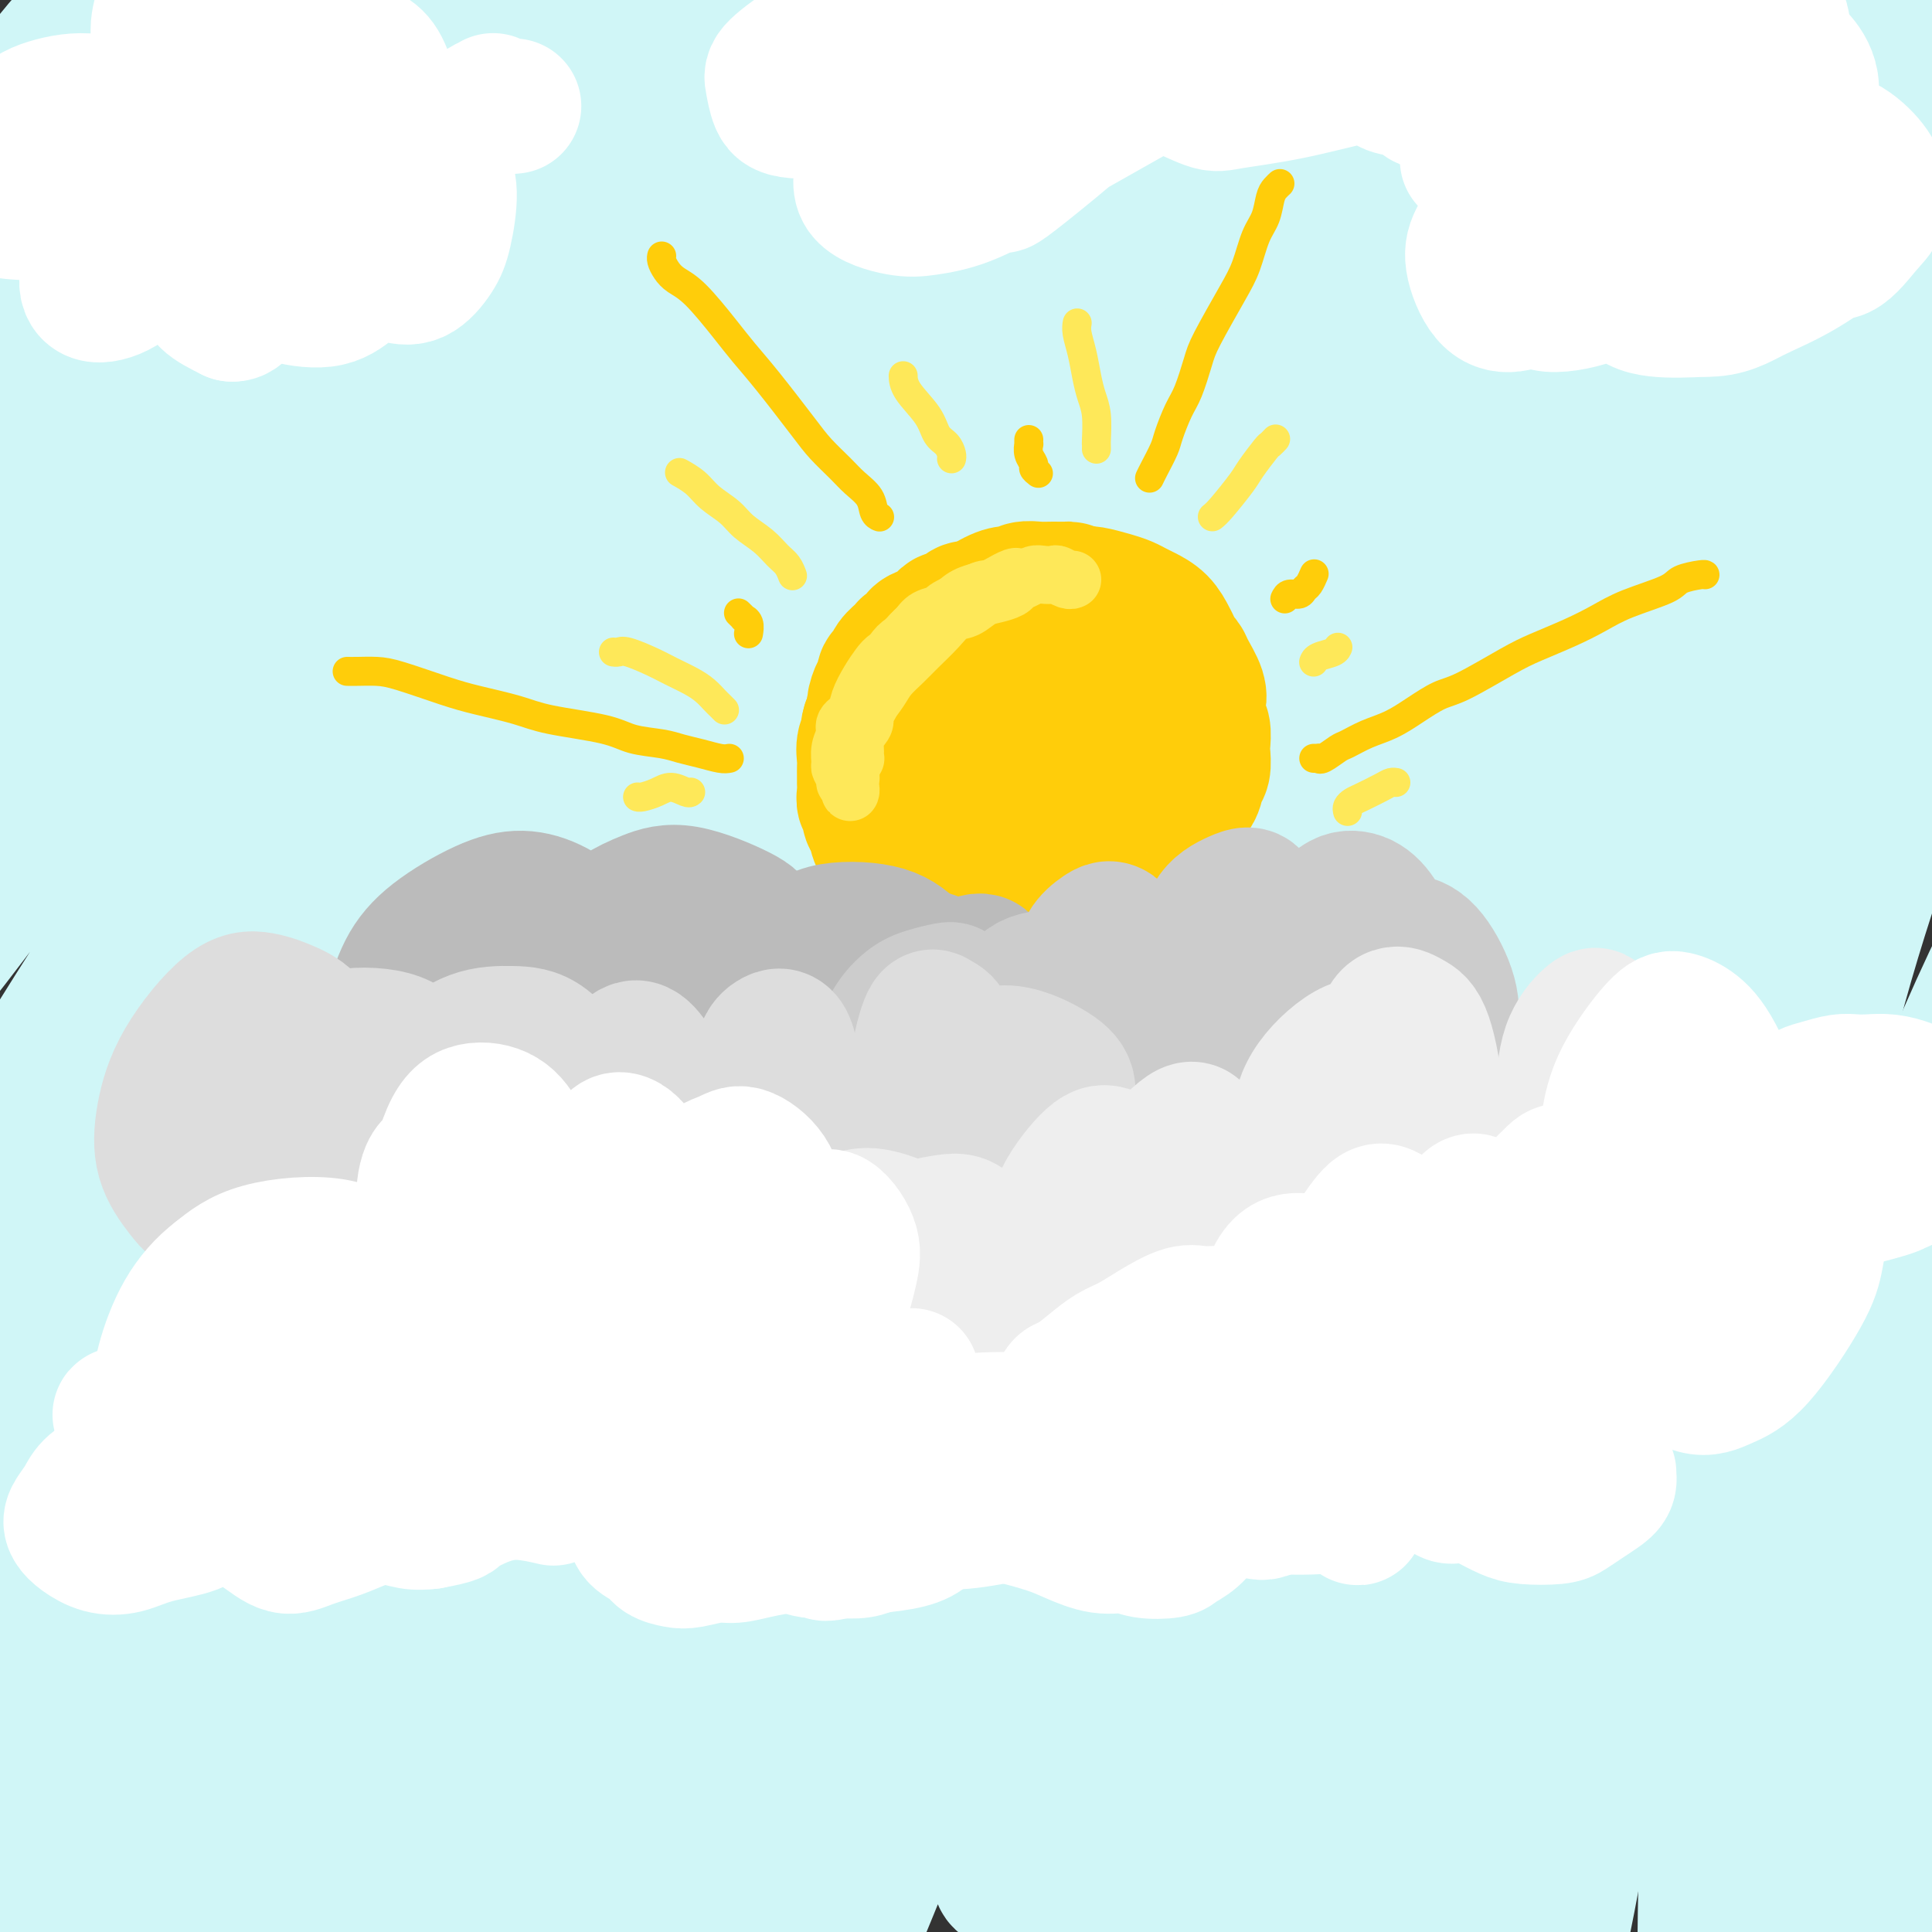 <svg viewBox='0 0 400 400' version='1.1' xmlns='http://www.w3.org/2000/svg' xmlns:xlink='http://www.w3.org/1999/xlink'><rect x="0" y="0" width="400" height="400" fill="#333333" stroke="none"/><g fill='none' stroke='rgb(208,246,247)' stroke-width='28' stroke-linecap='round' stroke-linejoin='round'><path d='M40,11c-0.988,0.036 -1.976,0.072 -4,1c-2.024,0.928 -5.083,2.747 -8,5c-2.917,2.253 -5.691,4.940 -10,9c-4.309,4.060 -10.153,9.493 -14,13c-3.847,3.507 -5.696,5.088 -7,6c-1.304,0.912 -2.061,1.156 -2,1c0.061,-0.156 0.942,-0.713 2,-2c1.058,-1.287 2.293,-3.305 6,-8c3.707,-4.695 9.887,-12.068 14,-17c4.113,-4.932 6.161,-7.422 8,-10c1.839,-2.578 3.471,-5.243 5,-7c1.529,-1.757 2.955,-2.606 2,-2c-0.955,0.606 -4.292,2.666 -8,6c-3.708,3.334 -7.786,7.942 -13,13c-5.214,5.058 -11.565,10.566 -16,15c-4.435,4.434 -6.954,7.794 -9,10c-2.046,2.206 -3.618,3.259 -3,2c0.618,-1.259 3.427,-4.829 7,-9c3.573,-4.171 7.911,-8.942 12,-14c4.089,-5.058 7.928,-10.403 12,-15c4.072,-4.597 8.378,-8.447 12,-12c3.622,-3.553 6.561,-6.811 7,-7c0.439,-0.189 -1.624,2.690 -5,7c-3.376,4.310 -8.067,10.051 -14,17c-5.933,6.949 -13.108,15.105 -19,22c-5.892,6.895 -10.501,12.529 -14,17c-3.499,4.471 -5.888,7.778 -5,8c0.888,0.222 5.052,-2.642 10,-7c4.948,-4.358 10.678,-10.212 17,-17c6.322,-6.788 13.235,-14.511 22,-23c8.765,-8.489 19.383,-17.745 30,-27'/><path d='M55,-14c14.971,-13.036 12.897,-8.628 13,-7c0.103,1.628 2.381,0.474 1,3c-1.381,2.526 -6.422,8.732 -12,16c-5.578,7.268 -11.695,15.598 -23,31c-11.305,15.402 -27.799,37.876 -37,51c-9.201,13.124 -11.111,16.898 -12,20c-0.889,3.102 -0.759,5.534 0,6c0.759,0.466 2.146,-1.032 10,-10c7.854,-8.968 22.176,-25.407 34,-39c11.824,-13.593 21.151,-24.341 31,-34c9.849,-9.659 20.219,-18.228 28,-25c7.781,-6.772 12.974,-11.747 17,-15c4.026,-3.253 6.887,-4.786 4,-1c-2.887,3.786 -11.521,12.890 -21,23c-9.479,10.110 -19.803,21.225 -31,34c-11.197,12.775 -23.266,27.210 -34,41c-10.734,13.790 -20.133,26.935 -28,39c-7.867,12.065 -14.201,23.050 -16,27c-1.799,3.950 0.937,0.864 5,-4c4.063,-4.864 9.454,-11.507 17,-21c7.546,-9.493 17.246,-21.837 27,-34c9.754,-12.163 19.560,-24.145 35,-40c15.440,-15.855 36.512,-35.584 49,-47c12.488,-11.416 16.392,-14.521 19,-16c2.608,-1.479 3.920,-1.334 4,-1c0.080,0.334 -1.070,0.857 -13,13c-11.930,12.143 -34.639,35.906 -52,55c-17.361,19.094 -29.375,33.520 -41,49c-11.625,15.480 -22.861,32.014 -31,44c-8.139,11.986 -13.183,19.425 -15,23c-1.817,3.575 -0.409,3.288 1,3'/><path d='M-16,170c-2.530,5.512 13.646,-15.710 26,-32c12.354,-16.290 20.886,-27.650 33,-42c12.114,-14.350 27.811,-31.691 42,-47c14.189,-15.309 26.869,-28.586 43,-42c16.131,-13.414 35.713,-26.965 45,-33c9.287,-6.035 8.281,-4.555 5,-1c-3.281,3.555 -8.836,9.184 -20,20c-11.164,10.816 -27.938,26.819 -44,43c-16.062,16.181 -31.411,32.542 -53,59c-21.589,26.458 -49.417,63.014 -64,83c-14.583,19.986 -15.920,23.402 -17,26c-1.080,2.598 -1.903,4.379 -1,4c0.903,-0.379 3.532,-2.919 15,-18c11.468,-15.081 31.775,-42.702 49,-64c17.225,-21.298 31.370,-36.274 47,-52c15.630,-15.726 32.746,-32.202 49,-46c16.254,-13.798 31.646,-24.919 44,-33c12.354,-8.081 21.671,-13.121 24,-13c2.329,0.121 -2.329,5.405 -12,15c-9.671,9.595 -24.357,23.501 -42,41c-17.643,17.499 -38.245,38.591 -57,60c-18.755,21.409 -35.663,43.134 -54,70c-18.337,26.866 -38.102,58.874 -47,74c-8.898,15.126 -6.928,13.370 -5,12c1.928,-1.370 3.812,-2.356 10,-11c6.188,-8.644 16.678,-24.948 27,-41c10.322,-16.052 20.476,-31.854 44,-60c23.524,-28.146 60.419,-68.637 87,-94c26.581,-25.363 42.849,-35.598 59,-46c16.151,-10.402 32.186,-20.972 41,-26c8.814,-5.028 10.407,-4.514 12,-4'/><path d='M270,-28c2.233,0.687 -18.683,17.405 -38,34c-19.317,16.595 -37.035,33.068 -57,53c-19.965,19.932 -42.179,43.324 -63,67c-20.821,23.676 -40.250,47.637 -55,68c-14.750,20.363 -24.820,37.129 -33,51c-8.180,13.871 -14.469,24.846 -16,28c-1.531,3.154 1.695,-1.513 8,-11c6.305,-9.487 15.688,-23.792 26,-39c10.312,-15.208 21.554,-31.317 45,-58c23.446,-26.683 59.097,-63.941 85,-89c25.903,-25.059 42.058,-37.920 60,-51c17.942,-13.080 37.671,-26.377 51,-35c13.329,-8.623 20.259,-12.570 26,-16c5.741,-3.430 10.295,-6.343 0,1c-10.295,7.343 -35.439,24.942 -58,42c-22.561,17.058 -42.540,33.574 -65,55c-22.460,21.426 -47.400,47.762 -69,72c-21.600,24.238 -39.861,46.379 -59,75c-19.139,28.621 -39.155,63.723 -49,82c-9.845,18.277 -9.520,19.728 -9,21c0.520,1.272 1.235,2.365 6,-4c4.765,-6.365 13.580,-20.188 23,-35c9.420,-14.812 19.445,-30.614 43,-60c23.555,-29.386 60.640,-72.355 88,-101c27.360,-28.645 44.997,-42.967 65,-59c20.003,-16.033 42.374,-33.779 61,-47c18.626,-13.221 33.508,-21.918 46,-29c12.492,-7.082 22.596,-12.548 24,-13c1.404,-0.452 -5.891,4.109 -17,12c-11.109,7.891 -26.031,19.112 -45,35c-18.969,15.888 -41.984,36.444 -65,57'/><path d='M229,78c-21.472,19.096 -42.651,38.337 -73,74c-30.349,35.663 -69.868,87.750 -93,121c-23.132,33.250 -29.876,47.663 -36,60c-6.124,12.337 -11.628,22.597 -15,30c-3.372,7.403 -4.611,11.947 3,1c7.611,-10.947 24.074,-37.385 40,-62c15.926,-24.615 31.315,-47.406 50,-72c18.685,-24.594 40.666,-50.990 64,-76c23.334,-25.010 48.023,-48.632 70,-69c21.977,-20.368 41.244,-37.481 68,-57c26.756,-19.519 61.002,-41.444 80,-53c18.998,-11.556 22.749,-12.743 25,-13c2.251,-0.257 3.002,0.414 1,2c-2.002,1.586 -6.759,4.085 -29,21c-22.241,16.915 -61.968,48.246 -93,75c-31.032,26.754 -53.370,48.930 -78,75c-24.630,26.070 -51.551,56.032 -74,85c-22.449,28.968 -40.425,56.941 -54,79c-13.575,22.059 -22.749,38.204 -28,49c-5.251,10.796 -6.578,16.243 -4,14c2.578,-2.243 9.061,-12.175 19,-28c9.939,-15.825 23.336,-37.544 36,-58c12.664,-20.456 24.597,-39.650 51,-72c26.403,-32.350 67.276,-77.856 96,-107c28.724,-29.144 45.300,-41.927 64,-56c18.700,-14.073 39.524,-29.436 55,-40c15.476,-10.564 25.603,-16.328 34,-21c8.397,-4.672 15.065,-8.252 10,-4c-5.065,4.252 -21.864,16.337 -40,31c-18.136,14.663 -37.610,31.904 -60,53c-22.390,21.096 -47.695,46.048 -73,71'/><path d='M245,131c-13.345,11.692 -10.207,5.424 -36,42c-25.793,36.576 -80.516,115.998 -105,154c-24.484,38.002 -18.728,34.584 -18,36c0.728,1.416 -3.571,7.664 -3,7c0.571,-0.664 6.012,-8.242 11,-17c4.988,-8.758 9.524,-18.695 26,-45c16.476,-26.305 44.892,-68.977 67,-99c22.108,-30.023 37.907,-47.396 57,-68c19.093,-20.604 41.480,-44.438 62,-64c20.520,-19.562 39.172,-34.852 61,-51c21.828,-16.148 46.832,-33.156 59,-41c12.168,-7.844 11.501,-6.526 8,-4c-3.501,2.526 -9.837,6.260 -23,17c-13.163,10.740 -33.152,28.486 -52,45c-18.848,16.514 -36.554,31.797 -67,66c-30.446,34.203 -73.631,87.325 -100,124c-26.369,36.675 -35.922,56.903 -45,75c-9.078,18.097 -17.680,34.065 -23,45c-5.320,10.935 -7.359,16.839 -5,14c2.359,-2.839 9.116,-14.420 17,-29c7.884,-14.580 16.896,-32.161 29,-53c12.104,-20.839 27.300,-44.938 44,-69c16.700,-24.062 34.904,-48.088 53,-70c18.096,-21.912 36.085,-41.710 58,-63c21.915,-21.290 47.757,-44.072 68,-61c20.243,-16.928 34.886,-28.001 43,-34c8.114,-5.999 9.699,-6.922 11,-8c1.301,-1.078 2.318,-2.309 -9,7c-11.318,9.309 -34.970,29.160 -55,47c-20.030,17.840 -36.437,33.669 -54,53c-17.563,19.331 -36.281,42.166 -55,65'/><path d='M269,152c-17.485,22.595 -33.698,46.584 -47,67c-13.302,20.416 -23.693,37.259 -33,54c-9.307,16.741 -17.532,33.379 -21,41c-3.468,7.621 -2.181,6.226 0,3c2.181,-3.226 5.255,-8.283 9,-15c3.745,-6.717 8.162,-15.093 21,-36c12.838,-20.907 34.097,-54.344 51,-79c16.903,-24.656 29.450,-40.529 44,-57c14.550,-16.471 31.102,-33.539 47,-49c15.898,-15.461 31.144,-29.317 44,-40c12.856,-10.683 23.324,-18.195 30,-23c6.676,-4.805 9.560,-6.903 7,-4c-2.560,2.903 -10.563,10.807 -25,25c-14.437,14.193 -35.308,34.676 -48,48c-12.692,13.324 -17.205,19.490 -29,32c-11.795,12.510 -30.872,31.363 -60,77c-29.128,45.637 -68.308,118.058 -87,155c-18.692,36.942 -16.895,38.404 -17,42c-0.105,3.596 -2.110,9.326 -3,12c-0.890,2.674 -0.664,2.291 5,-11c5.664,-13.291 16.766,-39.492 27,-62c10.234,-22.508 19.601,-41.325 32,-63c12.399,-21.675 27.828,-46.208 42,-67c14.172,-20.792 27.085,-37.844 47,-61c19.915,-23.156 46.833,-52.417 63,-69c16.167,-16.583 21.585,-20.489 26,-24c4.415,-3.511 7.827,-6.629 6,-5c-1.827,1.629 -8.892,8.004 -17,15c-8.108,6.996 -17.260,14.614 -39,41c-21.740,26.386 -56.069,71.539 -79,106c-22.931,34.461 -34.466,58.231 -46,82'/><path d='M219,287c-13.074,26.325 -22.759,51.139 -30,70c-7.241,18.861 -12.037,31.770 -14,39c-1.963,7.230 -1.092,8.782 1,5c2.092,-3.782 5.405,-12.899 11,-26c5.595,-13.101 13.471,-30.187 23,-51c9.529,-20.813 20.709,-45.353 32,-68c11.291,-22.647 22.693,-43.400 44,-73c21.307,-29.600 52.520,-68.046 73,-91c20.480,-22.954 30.227,-30.417 37,-36c6.773,-5.583 10.573,-9.287 12,-11c1.427,-1.713 0.483,-1.435 -15,16c-15.483,17.435 -45.505,52.028 -68,81c-22.495,28.972 -37.464,52.322 -52,78c-14.536,25.678 -28.641,53.685 -39,78c-10.359,24.315 -16.974,44.940 -21,59c-4.026,14.060 -5.463,21.557 -6,27c-0.537,5.443 -0.172,8.831 6,0c6.172,-8.831 18.152,-29.883 29,-50c10.848,-20.117 20.564,-39.300 31,-59c10.436,-19.700 21.592,-39.916 42,-69c20.408,-29.084 50.068,-67.034 69,-89c18.932,-21.966 27.137,-27.948 33,-33c5.863,-5.052 9.386,-9.174 8,-8c-1.386,1.174 -7.681,7.645 -19,21c-11.319,13.355 -27.662,33.594 -44,55c-16.338,21.406 -32.671,43.978 -53,85c-20.329,41.022 -44.654,100.492 -57,136c-12.346,35.508 -12.711,47.054 -14,57c-1.289,9.946 -3.501,18.293 -3,16c0.501,-2.293 3.715,-15.227 9,-33c5.285,-17.773 12.643,-40.387 20,-63'/><path d='M264,350c9.951,-29.681 20.328,-55.885 34,-85c13.672,-29.115 30.640,-61.141 47,-88c16.360,-26.859 32.113,-48.551 47,-67c14.887,-18.449 28.908,-33.655 33,-38c4.092,-4.345 -1.745,2.172 -12,16c-10.255,13.828 -24.926,34.969 -40,58c-15.074,23.031 -30.549,47.952 -48,90c-17.451,42.048 -36.878,101.223 -47,137c-10.122,35.777 -10.940,48.157 -12,58c-1.060,9.843 -2.364,17.151 -2,18c0.364,0.849 2.394,-4.760 5,-17c2.606,-12.240 5.786,-31.112 12,-56c6.214,-24.888 15.461,-55.793 25,-86c9.539,-30.207 19.369,-59.717 38,-97c18.631,-37.283 46.064,-82.338 62,-107c15.936,-24.662 20.374,-28.931 19,-26c-1.374,2.931 -8.561,13.062 -18,28c-9.439,14.938 -21.131,34.685 -35,68c-13.869,33.315 -29.915,80.200 -36,94c-6.085,13.800 -2.209,-5.485 -6,25c-3.791,30.485 -15.249,110.738 -20,150c-4.751,39.262 -2.795,37.531 -2,33c0.795,-4.531 0.428,-11.863 1,-25c0.572,-13.137 2.083,-32.080 7,-60c4.917,-27.920 13.241,-64.818 16,-82c2.759,-17.182 -0.048,-14.650 13,-45c13.048,-30.350 41.952,-93.583 55,-120c13.048,-26.417 10.240,-16.019 8,-7c-2.240,9.019 -3.911,16.659 -9,31c-5.089,14.341 -13.597,35.383 -21,65c-7.403,29.617 -13.702,67.808 -20,106'/><path d='M358,321c-4.288,34.518 -5.009,67.812 -5,88c0.009,20.188 0.749,27.269 1,33c0.251,5.731 0.015,10.114 1,0c0.985,-10.114 3.193,-34.723 6,-58c2.807,-23.277 6.215,-45.221 12,-69c5.785,-23.779 13.947,-49.391 22,-71c8.053,-21.609 15.998,-39.214 22,-51c6.002,-11.786 10.063,-17.751 12,-19c1.937,-1.249 1.751,2.220 -2,16c-3.751,13.780 -11.066,37.871 -17,62c-5.934,24.129 -10.485,48.294 -14,72c-3.515,23.706 -5.993,46.951 -7,72c-1.007,25.049 -0.541,51.901 -1,64c-0.459,12.099 -1.841,9.445 -3,3c-1.159,-6.445 -2.095,-16.681 -2,-33c0.095,-16.319 1.220,-38.722 3,-60c1.780,-21.278 4.214,-41.430 12,-71c7.786,-29.570 20.924,-68.558 29,-89c8.076,-20.442 11.089,-22.337 13,-24c1.911,-1.663 2.721,-3.095 1,4c-1.721,7.095 -5.974,22.717 -11,39c-5.026,16.283 -10.824,33.227 -17,66c-6.176,32.773 -12.728,81.375 -16,111c-3.272,29.625 -3.262,40.273 -4,48c-0.738,7.727 -2.222,12.532 -4,14c-1.778,1.468 -3.848,-0.402 -5,-18c-1.152,-17.598 -1.386,-50.923 1,-81c2.386,-30.077 7.392,-56.907 10,-73c2.608,-16.093 2.818,-21.448 6,-38c3.182,-16.552 9.338,-44.301 17,-74c7.662,-29.699 16.831,-61.350 26,-93'/><path d='M444,91c3.136,-15.244 -2.022,-6.854 -10,5c-7.978,11.854 -18.774,27.174 -31,49c-12.226,21.826 -25.881,50.159 -37,80c-11.119,29.841 -19.703,61.189 -26,89c-6.297,27.811 -10.309,52.086 -14,72c-3.691,19.914 -7.062,35.468 -10,37c-2.938,1.532 -5.443,-10.956 -8,-24c-2.557,-13.044 -5.168,-26.643 -4,-58c1.168,-31.357 6.113,-80.473 12,-114c5.887,-33.527 12.717,-51.464 20,-69c7.283,-17.536 15.019,-34.671 20,-46c4.981,-11.329 7.206,-16.852 9,-21c1.794,-4.148 3.158,-6.921 -3,4c-6.158,10.921 -19.837,35.536 -30,58c-10.163,22.464 -16.810,42.776 -23,67c-6.190,24.224 -11.922,52.361 -15,77c-3.078,24.639 -3.502,45.779 -3,63c0.502,17.221 1.932,30.524 3,33c1.068,2.476 1.775,-5.876 3,-18c1.225,-12.124 2.967,-28.021 6,-47c3.033,-18.979 7.358,-41.041 13,-65c5.642,-23.959 12.601,-49.815 20,-73c7.399,-23.185 15.236,-43.700 27,-66c11.764,-22.300 27.454,-46.384 35,-58c7.546,-11.616 6.949,-10.765 4,-5c-2.949,5.765 -8.251,16.443 -16,29c-7.749,12.557 -17.944,26.992 -34,61c-16.056,34.008 -37.974,87.590 -51,124c-13.026,36.410 -17.161,55.649 -21,73c-3.839,17.351 -7.383,32.815 -10,40c-2.617,7.185 -4.309,6.093 -6,5'/><path d='M264,393c-2.116,-1.186 -4.406,-6.651 0,-31c4.406,-24.349 15.509,-67.583 24,-98c8.491,-30.417 14.369,-48.017 31,-77c16.631,-28.983 44.016,-69.348 59,-90c14.984,-20.652 17.567,-21.590 23,-26c5.433,-4.410 13.716,-12.293 15,-13c1.284,-0.707 -4.430,5.761 -14,18c-9.570,12.239 -22.996,30.250 -36,48c-13.004,17.750 -25.587,35.241 -45,71c-19.413,35.759 -45.654,89.788 -61,127c-15.346,37.212 -19.795,57.608 -25,77c-5.205,19.392 -11.167,37.782 -15,49c-3.833,11.218 -5.537,15.266 -7,18c-1.463,2.734 -2.686,4.154 -2,-8c0.686,-12.154 3.282,-37.884 6,-59c2.718,-21.116 5.559,-37.620 9,-55c3.441,-17.380 7.484,-35.638 11,-49c3.516,-13.362 6.506,-21.829 6,-27c-0.506,-5.171 -4.509,-7.047 -10,-3c-5.491,4.047 -12.468,14.015 -21,27c-8.532,12.985 -18.617,28.985 -28,47c-9.383,18.015 -18.065,38.045 -25,56c-6.935,17.955 -12.122,33.837 -16,44c-3.878,10.163 -6.447,14.608 -7,12c-0.553,-2.608 0.910,-12.270 4,-25c3.090,-12.730 7.809,-28.527 13,-46c5.191,-17.473 10.855,-36.621 17,-54c6.145,-17.379 12.771,-32.988 18,-46c5.229,-13.012 9.062,-23.426 9,-26c-0.062,-2.574 -4.018,2.693 -10,13c-5.982,10.307 -13.991,25.653 -22,41'/><path d='M165,308c-9.587,16.809 -17.554,31.833 -27,57c-9.446,25.167 -20.371,60.477 -26,79c-5.629,18.523 -5.963,20.258 -7,21c-1.037,0.742 -2.777,0.490 -2,-5c0.777,-5.490 4.069,-16.220 7,-27c2.931,-10.780 5.499,-21.611 13,-42c7.501,-20.389 19.934,-50.335 28,-69c8.066,-18.665 11.766,-26.049 14,-31c2.234,-4.951 3.001,-7.469 3,-9c-0.001,-1.531 -0.771,-2.073 -9,11c-8.229,13.073 -23.918,39.762 -35,61c-11.082,21.238 -17.556,37.025 -24,53c-6.444,15.975 -12.858,32.140 -18,43c-5.142,10.860 -9.011,16.417 -12,20c-2.989,3.583 -5.097,5.192 -6,-2c-0.903,-7.192 -0.601,-23.187 1,-37c1.601,-13.813 4.500,-25.445 7,-38c2.500,-12.555 4.601,-26.033 7,-37c2.399,-10.967 5.098,-19.424 5,-24c-0.098,-4.576 -2.991,-5.269 -7,-1c-4.009,4.269 -9.133,13.502 -15,26c-5.867,12.498 -12.476,28.261 -18,44c-5.524,15.739 -9.961,31.455 -14,46c-4.039,14.545 -7.679,27.919 -9,32c-1.321,4.081 -0.325,-1.130 1,-9c1.325,-7.870 2.977,-18.397 6,-32c3.023,-13.603 7.418,-30.280 11,-46c3.582,-15.720 6.352,-30.482 11,-49c4.648,-18.518 11.174,-40.793 14,-52c2.826,-11.207 1.950,-11.345 -1,-9c-2.950,2.345 -7.975,7.172 -13,12'/><path d='M50,294c-5.928,8.151 -14.248,22.528 -22,37c-7.752,14.472 -14.934,29.038 -23,48c-8.066,18.962 -17.015,42.318 -22,53c-4.985,10.682 -6.007,8.689 -7,5c-0.993,-3.689 -1.956,-9.073 -2,-16c-0.044,-6.927 0.832,-15.397 4,-33c3.168,-17.603 8.627,-44.340 13,-62c4.373,-17.660 7.661,-26.243 10,-33c2.339,-6.757 3.729,-11.688 4,-13c0.271,-1.312 -0.579,0.997 -2,5c-1.421,4.003 -3.414,9.702 -8,28c-4.586,18.298 -11.763,49.197 -16,71c-4.237,21.803 -5.532,34.511 -6,45c-0.468,10.489 -0.108,18.761 0,24c0.108,5.239 -0.037,7.446 3,1c3.037,-6.446 9.256,-21.545 15,-35c5.744,-13.455 11.012,-25.264 17,-38c5.988,-12.736 12.695,-26.398 19,-38c6.305,-11.602 12.207,-21.145 17,-28c4.793,-6.855 8.476,-11.022 11,-10c2.524,1.022 3.887,7.233 3,16c-0.887,8.767 -4.024,20.091 -7,33c-2.976,12.909 -5.789,27.402 -8,40c-2.211,12.598 -3.819,23.301 -4,31c-0.181,7.699 1.064,12.393 3,12c1.936,-0.393 4.563,-5.874 8,-12c3.437,-6.126 7.683,-12.898 12,-21c4.317,-8.102 8.703,-17.532 13,-26c4.297,-8.468 8.503,-15.972 12,-23c3.497,-7.028 6.285,-13.579 7,-15c0.715,-1.421 -0.642,2.290 -2,6'/><path d='M92,346c-1.596,3.685 -4.585,9.897 -7,17c-2.415,7.103 -4.254,15.098 -8,26c-3.746,10.902 -9.398,24.712 -12,32c-2.602,7.288 -2.152,8.053 -2,9c0.152,0.947 0.008,2.074 1,2c0.992,-0.074 3.120,-1.350 5,-3c1.880,-1.650 3.513,-3.675 6,-8c2.487,-4.325 5.830,-10.952 8,-15c2.170,-4.048 3.169,-5.518 4,-7c0.831,-1.482 1.494,-2.977 2,-4c0.506,-1.023 0.855,-1.575 0,-1c-0.855,0.575 -2.912,2.279 -5,4c-2.088,1.721 -4.206,3.461 -7,5c-2.794,1.539 -6.265,2.877 -9,3c-2.735,0.123 -4.734,-0.969 -7,-2c-2.266,-1.031 -4.800,-2.001 -7,-6c-2.200,-3.999 -4.065,-11.026 -5,-16c-0.935,-4.974 -0.941,-7.895 -1,-11c-0.059,-3.105 -0.171,-6.394 -1,-9c-0.829,-2.606 -2.375,-4.530 -5,-6c-2.625,-1.470 -6.330,-2.485 -10,-3c-3.670,-0.515 -7.305,-0.529 -11,-1c-3.695,-0.471 -7.449,-1.397 -11,-2c-3.551,-0.603 -6.901,-0.882 -10,-1c-3.099,-0.118 -5.949,-0.073 -9,1c-3.051,1.073 -6.302,3.176 -8,5c-1.698,1.824 -1.842,3.370 -2,6c-0.158,2.630 -0.331,6.344 0,10c0.331,3.656 1.166,7.254 3,11c1.834,3.746 4.667,7.642 7,8c2.333,0.358 4.167,-2.821 6,-6'/><path d='M-3,384c2.123,-3.289 4.432,-8.512 7,-14c2.568,-5.488 5.397,-11.241 8,-17c2.603,-5.759 4.980,-11.523 8,-17c3.020,-5.477 6.683,-10.667 8,-12c1.317,-1.333 0.288,1.190 -1,7c-1.288,5.810 -2.837,14.908 -5,24c-2.163,9.092 -4.942,18.179 -8,33c-3.058,14.821 -6.395,35.377 -8,46c-1.605,10.623 -1.478,11.314 -1,11c0.478,-0.314 1.306,-1.632 3,-6c1.694,-4.368 4.253,-11.785 7,-19c2.747,-7.215 5.683,-14.228 11,-24c5.317,-9.772 13.013,-22.302 18,-29c4.987,-6.698 7.263,-7.564 10,-8c2.737,-0.436 5.936,-0.440 8,1c2.064,1.440 2.994,4.326 4,11c1.006,6.674 2.089,17.137 3,23c0.911,5.863 1.652,7.125 3,7c1.348,-0.125 3.304,-1.637 6,-5c2.696,-3.363 6.132,-8.579 9,-14c2.868,-5.421 5.169,-11.049 9,-18c3.831,-6.951 9.192,-15.225 12,-19c2.808,-3.775 3.062,-3.052 3,-2c-0.062,1.052 -0.439,2.432 -1,5c-0.561,2.568 -1.306,6.323 -3,12c-1.694,5.677 -4.339,13.277 -6,18c-1.661,4.723 -2.340,6.569 -3,8c-0.660,1.431 -1.301,2.445 -2,3c-0.699,0.555 -1.458,0.649 -2,1c-0.542,0.351 -0.869,0.957 -2,1c-1.131,0.043 -3.065,-0.479 -5,-1'/><path d='M87,390c-1.970,0.085 -4.393,0.796 -7,1c-2.607,0.204 -5.396,-0.099 -8,0c-2.604,0.099 -5.022,0.598 -9,1c-3.978,0.402 -9.515,0.705 -13,1c-3.485,0.295 -4.919,0.580 -6,1c-1.081,0.420 -1.811,0.974 -2,1c-0.189,0.026 0.161,-0.477 1,-1c0.839,-0.523 2.168,-1.068 6,-3c3.832,-1.932 10.168,-5.252 15,-8c4.832,-2.748 8.159,-4.923 12,-7c3.841,-2.077 8.197,-4.055 12,-6c3.803,-1.945 7.055,-3.858 11,-6c3.945,-2.142 8.584,-4.514 11,-6c2.416,-1.486 2.609,-2.086 3,-2c0.391,0.086 0.981,0.858 1,2c0.019,1.142 -0.533,2.654 -1,4c-0.467,1.346 -0.848,2.528 -1,3c-0.152,0.472 -0.076,0.236 0,0'/></g>
<g fill='none' stroke='rgb(255,205,10)' stroke-width='28' stroke-linecap='round' stroke-linejoin='round'><path d='M218,126c-0.447,-0.002 -0.893,-0.004 -1,0c-0.107,0.004 0.127,0.015 0,0c-0.127,-0.015 -0.615,-0.057 -1,0c-0.385,0.057 -0.667,0.212 -1,0c-0.333,-0.212 -0.717,-0.790 -1,-1c-0.283,-0.210 -0.464,-0.053 -1,0c-0.536,0.053 -1.428,-0.000 -2,0c-0.572,0.000 -0.824,0.053 -1,0c-0.176,-0.053 -0.275,-0.211 -1,0c-0.725,0.211 -2.077,0.791 -3,1c-0.923,0.209 -1.417,0.046 -2,0c-0.583,-0.046 -1.255,0.025 -2,0c-0.745,-0.025 -1.562,-0.147 -2,0c-0.438,0.147 -0.498,0.564 -1,1c-0.502,0.436 -1.447,0.891 -2,1c-0.553,0.109 -0.715,-0.127 -1,0c-0.285,0.127 -0.692,0.616 -1,1c-0.308,0.384 -0.517,0.663 -1,1c-0.483,0.337 -1.242,0.734 -2,1c-0.758,0.266 -1.516,0.403 -2,1c-0.484,0.597 -0.693,1.656 -1,2c-0.307,0.344 -0.713,-0.025 -1,0c-0.287,0.025 -0.454,0.445 -1,1c-0.546,0.555 -1.469,1.246 -2,2c-0.531,0.754 -0.668,1.571 -1,2c-0.332,0.429 -0.859,0.471 -1,1c-0.141,0.529 0.103,1.545 0,2c-0.103,0.455 -0.553,0.349 -1,1c-0.447,0.651 -0.889,2.060 -1,3c-0.111,0.940 0.111,1.411 0,2c-0.111,0.589 -0.556,1.294 -1,2'/><path d='M180,150c-0.713,2.383 0.005,1.842 0,2c-0.005,0.158 -0.734,1.015 -1,2c-0.266,0.985 -0.071,2.098 0,3c0.071,0.902 0.018,1.594 0,2c-0.018,0.406 -0.001,0.528 0,1c0.001,0.472 -0.015,1.296 0,2c0.015,0.704 0.060,1.290 0,2c-0.060,0.710 -0.224,1.546 0,2c0.224,0.454 0.838,0.527 1,1c0.162,0.473 -0.127,1.348 0,2c0.127,0.652 0.670,1.082 1,2c0.330,0.918 0.445,2.326 1,3c0.555,0.674 1.548,0.615 2,1c0.452,0.385 0.363,1.212 1,2c0.637,0.788 2.000,1.535 3,2c1.000,0.465 1.638,0.649 2,1c0.362,0.351 0.450,0.869 1,1c0.550,0.131 1.564,-0.123 2,0c0.436,0.123 0.295,0.625 1,1c0.705,0.375 2.255,0.622 3,1c0.745,0.378 0.683,0.886 1,1c0.317,0.114 1.011,-0.167 2,0c0.989,0.167 2.271,0.782 3,1c0.729,0.218 0.903,0.040 2,0c1.097,-0.040 3.115,0.057 4,0c0.885,-0.057 0.635,-0.268 1,0c0.365,0.268 1.344,1.014 2,1c0.656,-0.014 0.990,-0.787 2,-1c1.010,-0.213 2.695,0.135 4,0c1.305,-0.135 2.230,-0.753 3,-1c0.770,-0.247 1.385,-0.124 2,0'/><path d='M223,184c3.407,-0.334 1.924,-0.670 2,-1c0.076,-0.330 1.710,-0.655 3,-1c1.290,-0.345 2.237,-0.710 3,-1c0.763,-0.290 1.341,-0.504 2,-1c0.659,-0.496 1.399,-1.274 2,-2c0.601,-0.726 1.062,-1.401 2,-2c0.938,-0.599 2.353,-1.122 3,-2c0.647,-0.878 0.526,-2.112 1,-3c0.474,-0.888 1.542,-1.430 2,-2c0.458,-0.570 0.305,-1.168 1,-2c0.695,-0.832 2.239,-1.898 3,-3c0.761,-1.102 0.741,-2.238 1,-3c0.259,-0.762 0.798,-1.148 1,-2c0.202,-0.852 0.068,-2.171 0,-3c-0.068,-0.829 -0.069,-1.168 0,-2c0.069,-0.832 0.208,-2.155 0,-3c-0.208,-0.845 -0.763,-1.210 -1,-2c-0.237,-0.790 -0.158,-2.003 0,-3c0.158,-0.997 0.393,-1.776 0,-3c-0.393,-1.224 -1.414,-2.893 -2,-4c-0.586,-1.107 -0.736,-1.651 -1,-2c-0.264,-0.349 -0.641,-0.503 -1,-1c-0.359,-0.497 -0.701,-1.337 -1,-2c-0.299,-0.663 -0.555,-1.147 -1,-2c-0.445,-0.853 -1.080,-2.074 -2,-3c-0.920,-0.926 -2.127,-1.558 -3,-2c-0.873,-0.442 -1.414,-0.693 -2,-1c-0.586,-0.307 -1.219,-0.670 -2,-1c-0.781,-0.330 -1.710,-0.627 -3,-1c-1.290,-0.373 -2.940,-0.821 -4,-1c-1.060,-0.179 -1.530,-0.090 -2,0'/><path d='M224,123c-3.010,-1.153 -2.536,-1.037 -3,-1c-0.464,0.037 -1.865,-0.006 -3,0c-1.135,0.006 -2.002,0.060 -3,0c-0.998,-0.060 -2.125,-0.233 -3,0c-0.875,0.233 -1.498,0.874 -2,1c-0.502,0.126 -0.883,-0.261 -2,0c-1.117,0.261 -2.969,1.171 -4,2c-1.031,0.829 -1.242,1.577 -2,2c-0.758,0.423 -2.064,0.521 -3,1c-0.936,0.479 -1.501,1.340 -2,2c-0.499,0.660 -0.931,1.121 -2,2c-1.069,0.879 -2.776,2.178 -4,3c-1.224,0.822 -1.964,1.167 -3,2c-1.036,0.833 -2.369,2.152 -3,3c-0.631,0.848 -0.561,1.223 -1,2c-0.439,0.777 -1.386,1.956 -2,3c-0.614,1.044 -0.895,1.954 -1,3c-0.105,1.046 -0.035,2.227 0,3c0.035,0.773 0.035,1.138 0,2c-0.035,0.862 -0.105,2.222 0,3c0.105,0.778 0.386,0.974 1,2c0.614,1.026 1.561,2.880 2,4c0.439,1.120 0.371,1.505 1,2c0.629,0.495 1.955,1.099 3,2c1.045,0.901 1.810,2.098 3,3c1.190,0.902 2.804,1.509 4,2c1.196,0.491 1.972,0.866 3,1c1.028,0.134 2.306,0.026 4,0c1.694,-0.026 3.802,0.032 5,0c1.198,-0.032 1.485,-0.152 3,-1c1.515,-0.848 4.257,-2.424 7,-4'/><path d='M217,167c2.234,-1.253 2.820,-1.886 4,-3c1.180,-1.114 2.955,-2.711 4,-4c1.045,-1.289 1.359,-2.271 2,-4c0.641,-1.729 1.610,-4.205 2,-6c0.390,-1.795 0.202,-2.908 0,-4c-0.202,-1.092 -0.417,-2.162 -1,-3c-0.583,-0.838 -1.533,-1.444 -2,-2c-0.467,-0.556 -0.451,-1.061 -2,-1c-1.549,0.061 -4.664,0.687 -7,1c-2.336,0.313 -3.892,0.313 -5,1c-1.108,0.687 -1.766,2.061 -3,3c-1.234,0.939 -3.043,1.441 -4,3c-0.957,1.559 -1.061,4.173 -1,6c0.061,1.827 0.289,2.865 1,4c0.711,1.135 1.906,2.365 3,3c1.094,0.635 2.088,0.673 3,1c0.912,0.327 1.743,0.943 3,0c1.257,-0.943 2.941,-3.444 4,-5c1.059,-1.556 1.492,-2.167 2,-3c0.508,-0.833 1.091,-1.886 1,-4c-0.091,-2.114 -0.855,-5.287 -2,-7c-1.145,-1.713 -2.672,-1.964 -4,-2c-1.328,-0.036 -2.459,0.145 -4,1c-1.541,0.855 -3.492,2.384 -5,4c-1.508,1.616 -2.574,3.319 -3,4c-0.426,0.681 -0.213,0.341 0,0'/></g>
<g fill='none' stroke='rgb(187,187,187)' stroke-width='28' stroke-linecap='round' stroke-linejoin='round'><path d='M134,198c-0.697,-0.761 -1.394,-1.523 -2,-2c-0.606,-0.477 -1.121,-0.670 -2,-1c-0.879,-0.330 -2.121,-0.799 -3,-1c-0.879,-0.201 -1.394,-0.135 -2,0c-0.606,0.135 -1.303,0.340 -3,1c-1.697,0.660 -4.395,1.774 -6,3c-1.605,1.226 -2.119,2.564 -3,4c-0.881,1.436 -2.130,2.971 -3,5c-0.870,2.029 -1.360,4.551 -1,7c0.360,2.449 1.570,4.824 3,7c1.430,2.176 3.079,4.154 5,5c1.921,0.846 4.115,0.559 6,0c1.885,-0.559 3.462,-1.390 5,-2c1.538,-0.610 3.038,-0.999 5,-3c1.962,-2.001 4.388,-5.613 6,-8c1.612,-2.387 2.411,-3.549 3,-5c0.589,-1.451 0.968,-3.193 1,-5c0.032,-1.807 -0.284,-3.681 -1,-5c-0.716,-1.319 -1.833,-2.082 -3,-3c-1.167,-0.918 -2.385,-1.989 -4,-2c-1.615,-0.011 -3.626,1.039 -5,2c-1.374,0.961 -2.109,1.833 -3,3c-0.891,1.167 -1.936,2.628 -2,5c-0.064,2.372 0.853,5.655 2,8c1.147,2.345 2.523,3.752 4,5c1.477,1.248 3.054,2.337 5,3c1.946,0.663 4.262,0.902 6,1c1.738,0.098 2.899,0.057 5,-1c2.101,-1.057 5.143,-3.131 7,-5c1.857,-1.869 2.531,-3.534 3,-5c0.469,-1.466 0.735,-2.733 1,-4'/><path d='M158,205c1.699,-2.926 0.445,-3.243 -1,-4c-1.445,-0.757 -3.083,-1.956 -4,-2c-0.917,-0.044 -1.114,1.067 -2,2c-0.886,0.933 -2.462,1.687 -3,4c-0.538,2.313 -0.038,6.184 0,8c0.038,1.816 -0.385,1.578 1,3c1.385,1.422 4.578,4.506 7,6c2.422,1.494 4.071,1.398 6,1c1.929,-0.398 4.137,-1.100 6,-2c1.863,-0.900 3.381,-1.999 5,-4c1.619,-2.001 3.338,-4.905 4,-7c0.662,-2.095 0.267,-3.380 0,-5c-0.267,-1.620 -0.404,-3.573 -1,-5c-0.596,-1.427 -1.649,-2.327 -3,-3c-1.351,-0.673 -3.000,-1.120 -5,0c-2.000,1.120 -4.350,3.807 -6,6c-1.650,2.193 -2.600,3.891 -3,6c-0.400,2.109 -0.251,4.628 0,7c0.251,2.372 0.605,4.597 3,7c2.395,2.403 6.833,4.983 10,6c3.167,1.017 5.063,0.471 7,0c1.937,-0.471 3.914,-0.868 6,-2c2.086,-1.132 4.282,-2.999 6,-5c1.718,-2.001 2.959,-4.136 4,-7c1.041,-2.864 1.880,-6.459 2,-9c0.120,-2.541 -0.481,-4.030 -1,-5c-0.519,-0.970 -0.957,-1.420 -2,-2c-1.043,-0.580 -2.692,-1.289 -4,0c-1.308,1.289 -2.275,4.578 -3,7c-0.725,2.422 -1.207,3.978 -1,6c0.207,2.022 1.104,4.511 2,7'/><path d='M188,219c0.900,2.832 2.651,3.413 4,4c1.349,0.587 2.298,1.182 4,1c1.702,-0.182 4.159,-1.140 6,-2c1.841,-0.860 3.067,-1.622 4,-3c0.933,-1.378 1.572,-3.371 2,-5c0.428,-1.629 0.644,-2.895 0,-5c-0.644,-2.105 -2.149,-5.048 -3,-7c-0.851,-1.952 -1.049,-2.914 -2,-3c-0.951,-0.086 -2.655,0.702 -4,2c-1.345,1.298 -2.331,3.104 -3,5c-0.669,1.896 -1.022,3.880 -1,7c0.022,3.120 0.420,7.374 1,10c0.580,2.626 1.342,3.622 2,4c0.658,0.378 1.214,0.137 2,0c0.786,-0.137 1.804,-0.171 2,-2c0.196,-1.829 -0.429,-5.453 -1,-8c-0.571,-2.547 -1.086,-4.016 -2,-6c-0.914,-1.984 -2.226,-4.482 -4,-7c-1.774,-2.518 -4.009,-5.058 -6,-7c-1.991,-1.942 -3.739,-3.288 -7,-4c-3.261,-0.712 -8.035,-0.790 -11,0c-2.965,0.790 -4.121,2.447 -6,4c-1.879,1.553 -4.483,3.003 -6,5c-1.517,1.997 -1.948,4.541 -2,7c-0.052,2.459 0.275,4.833 1,6c0.725,1.167 1.846,1.128 3,1c1.154,-0.128 2.340,-0.344 3,-1c0.660,-0.656 0.796,-1.753 1,-3c0.204,-1.247 0.478,-2.643 0,-5c-0.478,-2.357 -1.708,-5.673 -3,-8c-1.292,-2.327 -2.646,-3.663 -4,-5'/><path d='M158,194c-1.657,-2.894 -2.298,-3.629 -5,-5c-2.702,-1.371 -7.463,-3.380 -11,-4c-3.537,-0.620 -5.849,0.148 -8,1c-2.151,0.852 -4.141,1.790 -6,3c-1.859,1.210 -3.587,2.694 -5,4c-1.413,1.306 -2.510,2.435 -3,4c-0.490,1.565 -0.374,3.566 0,5c0.374,1.434 1.005,2.301 2,3c0.995,0.699 2.355,1.231 3,1c0.645,-0.231 0.576,-1.223 1,-2c0.424,-0.777 1.340,-1.337 1,-3c-0.340,-1.663 -1.937,-4.429 -3,-6c-1.063,-1.571 -1.592,-1.948 -3,-3c-1.408,-1.052 -3.696,-2.778 -6,-4c-2.304,-1.222 -4.623,-1.942 -7,-2c-2.377,-0.058 -4.811,0.544 -8,2c-3.189,1.456 -7.132,3.767 -10,6c-2.868,2.233 -4.663,4.388 -6,7c-1.337,2.612 -2.218,5.680 -3,8c-0.782,2.320 -1.465,3.891 -1,6c0.465,2.109 2.078,4.757 4,6c1.922,1.243 4.154,1.081 6,1c1.846,-0.081 3.305,-0.082 5,-1c1.695,-0.918 3.625,-2.753 5,-4c1.375,-1.247 2.193,-1.907 3,-3c0.807,-1.093 1.603,-2.618 2,-4c0.397,-1.382 0.397,-2.619 0,-3c-0.397,-0.381 -1.189,0.094 -2,0c-0.811,-0.094 -1.641,-0.756 -3,1c-1.359,1.756 -3.245,5.930 -4,9c-0.755,3.070 -0.377,5.035 0,7'/><path d='M96,224c0.062,3.791 2.217,5.268 4,7c1.783,1.732 3.195,3.720 5,5c1.805,1.280 4.003,1.851 7,2c2.997,0.149 6.792,-0.123 9,-1c2.208,-0.877 2.828,-2.358 4,-4c1.172,-1.642 2.896,-3.446 4,-5c1.104,-1.554 1.588,-2.857 2,-5c0.412,-2.143 0.751,-5.124 1,-7c0.249,-1.876 0.409,-2.647 0,-3c-0.409,-0.353 -1.388,-0.290 -2,1c-0.612,1.290 -0.856,3.806 -1,6c-0.144,2.194 -0.187,4.066 0,6c0.187,1.934 0.605,3.931 2,6c1.395,2.069 3.768,4.212 6,5c2.232,0.788 4.324,0.223 6,0c1.676,-0.223 2.936,-0.102 5,-1c2.064,-0.898 4.931,-2.815 7,-4c2.069,-1.185 3.339,-1.638 4,-2c0.661,-0.362 0.713,-0.633 1,-1c0.287,-0.367 0.808,-0.830 1,-1c0.192,-0.170 0.055,-0.049 0,0c-0.055,0.049 -0.027,0.024 0,0'/></g>
<g fill='none' stroke='rgb(204,204,204)' stroke-width='28' stroke-linecap='round' stroke-linejoin='round'><path d='M197,205c-0.063,-0.081 -0.125,-0.162 -1,0c-0.875,0.162 -2.562,0.566 -4,1c-1.438,0.434 -2.626,0.899 -4,2c-1.374,1.101 -2.934,2.837 -4,5c-1.066,2.163 -1.636,4.754 -2,7c-0.364,2.246 -0.520,4.146 0,6c0.520,1.854 1.718,3.663 3,5c1.282,1.337 2.648,2.203 5,2c2.352,-0.203 5.691,-1.473 8,-3c2.309,-1.527 3.590,-3.311 5,-5c1.410,-1.689 2.949,-3.285 4,-5c1.051,-1.715 1.613,-3.550 2,-5c0.387,-1.450 0.598,-2.516 0,-4c-0.598,-1.484 -2.006,-3.388 -3,-4c-0.994,-0.612 -1.573,0.067 -3,1c-1.427,0.933 -3.703,2.122 -5,5c-1.297,2.878 -1.614,7.447 -2,11c-0.386,3.553 -0.840,6.090 0,8c0.840,1.910 2.975,3.191 5,4c2.025,0.809 3.941,1.144 6,1c2.059,-0.144 4.262,-0.768 6,-2c1.738,-1.232 3.011,-3.073 5,-6c1.989,-2.927 4.696,-6.941 6,-10c1.304,-3.059 1.206,-5.164 1,-7c-0.206,-1.836 -0.521,-3.404 -1,-5c-0.479,-1.596 -1.122,-3.219 -3,-4c-1.878,-0.781 -4.992,-0.720 -7,0c-2.008,0.720 -2.909,2.100 -4,4c-1.091,1.900 -2.371,4.319 -3,7c-0.629,2.681 -0.608,5.623 0,8c0.608,2.377 1.804,4.188 3,6'/><path d='M210,228c1.947,3.023 5.313,3.581 8,4c2.687,0.419 4.694,0.700 7,0c2.306,-0.700 4.912,-2.382 7,-4c2.088,-1.618 3.658,-3.171 5,-6c1.342,-2.829 2.457,-6.932 3,-10c0.543,-3.068 0.515,-5.099 0,-7c-0.515,-1.901 -1.515,-3.673 -3,-5c-1.485,-1.327 -3.453,-2.211 -5,-3c-1.547,-0.789 -2.671,-1.483 -5,0c-2.329,1.483 -5.862,5.144 -8,8c-2.138,2.856 -2.880,4.909 -3,7c-0.120,2.091 0.381,4.221 1,6c0.619,1.779 1.356,3.209 3,4c1.644,0.791 4.194,0.945 6,0c1.806,-0.945 2.867,-2.990 4,-5c1.133,-2.010 2.337,-3.987 3,-6c0.663,-2.013 0.784,-4.062 1,-6c0.216,-1.938 0.527,-3.764 0,-6c-0.527,-2.236 -1.892,-4.882 -3,-6c-1.108,-1.118 -1.961,-0.707 -3,0c-1.039,0.707 -2.265,1.709 -3,3c-0.735,1.291 -0.978,2.869 -1,6c-0.022,3.131 0.177,7.813 1,11c0.823,3.187 2.270,4.878 4,6c1.730,1.122 3.743,1.675 6,2c2.257,0.325 4.756,0.422 7,0c2.244,-0.422 4.231,-1.365 7,-4c2.769,-2.635 6.320,-6.964 8,-10c1.680,-3.036 1.491,-4.779 2,-7c0.509,-2.221 1.717,-4.920 2,-7c0.283,-2.080 -0.358,-3.540 -1,-5'/><path d='M260,188c-0.164,-3.531 -2.076,-2.860 -4,-2c-1.924,0.860 -3.862,1.909 -5,4c-1.138,2.091 -1.475,5.224 -2,8c-0.525,2.776 -1.236,5.194 0,8c1.236,2.806 4.419,5.998 7,8c2.581,2.002 4.559,2.812 7,3c2.441,0.188 5.346,-0.248 8,-1c2.654,-0.752 5.057,-1.822 7,-3c1.943,-1.178 3.427,-2.463 5,-5c1.573,-2.537 3.235,-6.324 4,-9c0.765,-2.676 0.631,-4.241 0,-6c-0.631,-1.759 -1.760,-3.710 -3,-5c-1.240,-1.290 -2.591,-1.917 -4,-2c-1.409,-0.083 -2.875,0.378 -5,3c-2.125,2.622 -4.907,7.405 -6,11c-1.093,3.595 -0.496,6.003 0,9c0.496,2.997 0.891,6.582 2,9c1.109,2.418 2.931,3.667 6,5c3.069,1.333 7.386,2.748 10,3c2.614,0.252 3.526,-0.660 5,-2c1.474,-1.340 3.509,-3.110 5,-5c1.491,-1.890 2.438,-3.901 3,-6c0.562,-2.099 0.738,-4.285 0,-7c-0.738,-2.715 -2.391,-5.957 -4,-8c-1.609,-2.043 -3.173,-2.887 -5,-3c-1.827,-0.113 -3.917,0.504 -6,2c-2.083,1.496 -4.157,3.870 -6,8c-1.843,4.130 -3.453,10.014 -4,14c-0.547,3.986 -0.032,6.073 1,8c1.032,1.927 2.581,3.693 4,5c1.419,1.307 2.710,2.153 4,3'/><path d='M284,235c1.907,1.359 2.674,0.755 4,-1c1.326,-1.755 3.210,-4.661 4,-7c0.790,-2.339 0.485,-4.109 0,-6c-0.485,-1.891 -1.150,-3.902 -2,-6c-0.850,-2.098 -1.885,-4.283 -5,-6c-3.115,-1.717 -8.312,-2.965 -12,-3c-3.688,-0.035 -5.868,1.143 -8,3c-2.132,1.857 -4.215,4.394 -6,7c-1.785,2.606 -3.271,5.282 -4,8c-0.729,2.718 -0.702,5.476 0,8c0.702,2.524 2.079,4.812 3,6c0.921,1.188 1.385,1.277 2,1c0.615,-0.277 1.381,-0.920 2,-2c0.619,-1.080 1.090,-2.596 1,-5c-0.090,-2.404 -0.741,-5.694 -2,-8c-1.259,-2.306 -3.124,-3.626 -5,-5c-1.876,-1.374 -3.762,-2.802 -6,-4c-2.238,-1.198 -4.828,-2.165 -9,-2c-4.172,0.165 -9.927,1.460 -14,3c-4.073,1.540 -6.464,3.323 -9,5c-2.536,1.677 -5.217,3.249 -7,5c-1.783,1.751 -2.669,3.683 -4,5c-1.331,1.317 -3.109,2.019 -3,4c0.109,1.981 2.105,5.240 4,7c1.895,1.760 3.691,2.022 6,2c2.309,-0.022 5.132,-0.327 8,-1c2.868,-0.673 5.782,-1.713 8,-3c2.218,-1.287 3.739,-2.819 5,-5c1.261,-2.181 2.263,-5.010 3,-7c0.737,-1.990 1.211,-3.140 1,-4c-0.211,-0.860 -1.105,-1.430 -2,-2'/><path d='M237,222c-0.273,-1.196 -0.456,-1.186 -1,0c-0.544,1.186 -1.449,3.547 -1,6c0.449,2.453 2.254,4.997 4,7c1.746,2.003 3.434,3.464 6,5c2.566,1.536 6.009,3.147 9,4c2.991,0.853 5.529,0.949 10,0c4.471,-0.949 10.876,-2.943 15,-5c4.124,-2.057 5.969,-4.178 8,-6c2.031,-1.822 4.249,-3.344 6,-5c1.751,-1.656 3.036,-3.445 4,-4c0.964,-0.555 1.606,0.123 2,1c0.394,0.877 0.542,1.953 1,3c0.458,1.047 1.228,2.064 2,3c0.772,0.936 1.545,1.792 3,2c1.455,0.208 3.592,-0.232 6,-1c2.408,-0.768 5.089,-1.866 7,-3c1.911,-1.134 3.053,-2.305 4,-3c0.947,-0.695 1.699,-0.913 2,-1c0.301,-0.087 0.150,-0.044 0,0'/></g>
<g fill='none' stroke='rgb(221,221,221)' stroke-width='28' stroke-linecap='round' stroke-linejoin='round'><path d='M130,220c-2.377,-0.119 -4.754,-0.237 -6,0c-1.246,0.237 -1.359,0.831 -2,1c-0.641,0.169 -1.808,-0.086 -3,0c-1.192,0.086 -2.408,0.515 -4,1c-1.592,0.485 -3.559,1.027 -5,2c-1.441,0.973 -2.356,2.378 -3,4c-0.644,1.622 -1.017,3.461 -1,5c0.017,1.539 0.425,2.777 1,4c0.575,1.223 1.318,2.432 3,3c1.682,0.568 4.304,0.496 6,0c1.696,-0.496 2.466,-1.415 3,-3c0.534,-1.585 0.831,-3.836 1,-6c0.169,-2.164 0.211,-4.240 -1,-7c-1.211,-2.760 -3.674,-6.203 -6,-8c-2.326,-1.797 -4.513,-1.946 -7,-2c-2.487,-0.054 -5.272,-0.012 -8,1c-2.728,1.012 -5.398,2.993 -8,5c-2.602,2.007 -5.137,4.040 -7,8c-1.863,3.960 -3.056,9.848 -3,13c0.056,3.152 1.361,3.566 2,4c0.639,0.434 0.612,0.886 2,1c1.388,0.114 4.192,-0.110 6,-2c1.808,-1.890 2.619,-5.445 3,-8c0.381,-2.555 0.332,-4.110 0,-6c-0.332,-1.890 -0.948,-4.115 -2,-6c-1.052,-1.885 -2.539,-3.431 -4,-5c-1.461,-1.569 -2.894,-3.161 -6,-4c-3.106,-0.839 -7.884,-0.926 -11,0c-3.116,0.926 -4.570,2.865 -6,5c-1.430,2.135 -2.837,4.467 -4,7c-1.163,2.533 -2.081,5.266 -3,8'/><path d='M57,235c-1.974,4.412 -0.411,5.441 1,6c1.411,0.559 2.668,0.649 4,0c1.332,-0.649 2.739,-2.036 4,-4c1.261,-1.964 2.377,-4.505 3,-7c0.623,-2.495 0.755,-4.943 0,-8c-0.755,-3.057 -2.397,-6.724 -4,-9c-1.603,-2.276 -3.168,-3.162 -5,-4c-1.832,-0.838 -3.930,-1.630 -6,-2c-2.070,-0.370 -4.112,-0.319 -7,2c-2.888,2.319 -6.621,6.906 -9,11c-2.379,4.094 -3.404,7.694 -4,11c-0.596,3.306 -0.765,6.318 0,9c0.765,2.682 2.462,5.033 4,7c1.538,1.967 2.918,3.550 6,4c3.082,0.450 7.868,-0.232 11,-1c3.132,-0.768 4.612,-1.623 6,-3c1.388,-1.377 2.686,-3.275 4,-5c1.314,-1.725 2.645,-3.276 4,-6c1.355,-2.724 2.733,-6.619 3,-9c0.267,-2.381 -0.578,-3.247 -1,-4c-0.422,-0.753 -0.420,-1.393 -1,-1c-0.580,0.393 -1.741,1.819 -2,4c-0.259,2.181 0.385,5.116 2,9c1.615,3.884 4.200,8.718 7,12c2.800,3.282 5.814,5.013 9,6c3.186,0.987 6.543,1.230 10,1c3.457,-0.230 7.015,-0.935 10,-2c2.985,-1.065 5.398,-2.492 8,-5c2.602,-2.508 5.393,-6.098 7,-9c1.607,-2.902 2.031,-5.115 2,-7c-0.031,-1.885 -0.515,-3.443 -1,-5'/><path d='M122,226c-0.318,-2.737 -1.614,-3.580 -4,-3c-2.386,0.580 -5.863,2.582 -8,5c-2.137,2.418 -2.936,5.253 -4,8c-1.064,2.747 -2.394,5.405 -3,8c-0.606,2.595 -0.486,5.127 0,7c0.486,1.873 1.340,3.089 4,4c2.660,0.911 7.127,1.518 10,1c2.873,-0.518 4.152,-2.161 6,-4c1.848,-1.839 4.266,-3.874 6,-6c1.734,-2.126 2.785,-4.341 4,-8c1.215,-3.659 2.594,-8.760 3,-12c0.406,-3.240 -0.160,-4.618 -1,-6c-0.840,-1.382 -1.955,-2.766 -3,-3c-1.045,-0.234 -2.019,0.684 -3,2c-0.981,1.316 -1.969,3.032 -3,7c-1.031,3.968 -2.104,10.188 -2,14c0.104,3.812 1.385,5.216 3,7c1.615,1.784 3.562,3.949 6,5c2.438,1.051 5.365,0.989 9,0c3.635,-0.989 7.978,-2.907 11,-5c3.022,-2.093 4.723,-4.363 6,-7c1.277,-2.637 2.128,-5.642 3,-8c0.872,-2.358 1.764,-4.069 2,-7c0.236,-2.931 -0.183,-7.081 -1,-9c-0.817,-1.919 -2.031,-1.607 -3,-1c-0.969,0.607 -1.693,1.508 -2,3c-0.307,1.492 -0.198,3.574 0,6c0.198,2.426 0.486,5.197 2,8c1.514,2.803 4.254,5.639 7,7c2.746,1.361 5.499,1.246 8,1c2.501,-0.246 4.751,-0.623 7,-1'/><path d='M182,239c3.346,-0.814 4.211,-2.847 6,-5c1.789,-2.153 4.502,-4.424 6,-7c1.498,-2.576 1.780,-5.458 2,-8c0.220,-2.542 0.379,-4.745 0,-6c-0.379,-1.255 -1.297,-1.564 -2,-2c-0.703,-0.436 -1.193,-1.000 -2,1c-0.807,2.000 -1.931,6.563 -2,10c-0.069,3.437 0.919,5.747 2,8c1.081,2.253 2.257,4.449 4,6c1.743,1.551 4.052,2.456 7,3c2.948,0.544 6.533,0.727 9,0c2.467,-0.727 3.814,-2.362 5,-4c1.186,-1.638 2.209,-3.278 3,-5c0.791,-1.722 1.350,-3.527 1,-5c-0.350,-1.473 -1.610,-2.614 -4,-4c-2.390,-1.386 -5.909,-3.017 -9,-3c-3.091,0.017 -5.752,1.682 -8,4c-2.248,2.318 -4.081,5.290 -6,8c-1.919,2.710 -3.924,5.157 -5,9c-1.076,3.843 -1.225,9.082 -1,12c0.225,2.918 0.822,3.516 2,4c1.178,0.484 2.937,0.854 4,1c1.063,0.146 1.430,0.067 2,0c0.570,-0.067 1.345,-0.122 1,-2c-0.345,-1.878 -1.808,-5.581 -3,-8c-1.192,-2.419 -2.113,-3.556 -4,-5c-1.887,-1.444 -4.740,-3.196 -7,-4c-2.260,-0.804 -3.925,-0.659 -6,0c-2.075,0.659 -4.559,1.831 -7,5c-2.441,3.169 -4.840,8.334 -6,12c-1.160,3.666 -1.080,5.833 -1,8'/><path d='M163,262c-0.923,4.154 0.269,4.540 1,5c0.731,0.460 1.001,0.994 2,1c0.999,0.006 2.728,-0.518 4,-2c1.272,-1.482 2.086,-3.924 2,-6c-0.086,-2.076 -1.071,-3.787 -2,-5c-0.929,-1.213 -1.803,-1.930 -3,-3c-1.197,-1.070 -2.717,-2.495 -6,-3c-3.283,-0.505 -8.329,-0.090 -12,1c-3.671,1.090 -5.969,2.854 -8,5c-2.031,2.146 -3.797,4.673 -5,7c-1.203,2.327 -1.845,4.454 -2,6c-0.155,1.546 0.175,2.512 1,3c0.825,0.488 2.145,0.497 3,0c0.855,-0.497 1.246,-1.501 2,-3c0.754,-1.499 1.872,-3.495 2,-5c0.128,-1.505 -0.735,-2.521 -2,-5c-1.265,-2.479 -2.932,-6.422 -5,-9c-2.068,-2.578 -4.536,-3.792 -7,-5c-2.464,-1.208 -4.923,-2.411 -8,-3c-3.077,-0.589 -6.773,-0.565 -10,0c-3.227,0.565 -5.986,1.672 -10,5c-4.014,3.328 -9.284,8.878 -12,13c-2.716,4.122 -2.878,6.817 -3,9c-0.122,2.183 -0.203,3.856 0,5c0.203,1.144 0.689,1.761 2,2c1.311,0.239 3.445,0.101 5,-1c1.555,-1.101 2.530,-3.165 4,-5c1.470,-1.835 3.435,-3.440 5,-5c1.565,-1.560 2.729,-3.074 5,-5c2.271,-1.926 5.649,-4.265 8,-5c2.351,-0.735 3.676,0.132 5,1'/><path d='M119,255c2.821,0.272 3.374,2.953 5,5c1.626,2.047 4.325,3.461 6,5c1.675,1.539 2.327,3.203 5,4c2.673,0.797 7.367,0.727 11,0c3.633,-0.727 6.205,-2.113 9,-4c2.795,-1.887 5.812,-4.276 8,-6c2.188,-1.724 3.548,-2.782 5,-4c1.452,-1.218 2.996,-2.596 4,-3c1.004,-0.404 1.468,0.167 2,1c0.532,0.833 1.133,1.927 2,3c0.867,1.073 2.000,2.123 3,3c1.000,0.877 1.867,1.579 4,1c2.133,-0.579 5.532,-2.439 8,-4c2.468,-1.561 4.005,-2.822 5,-4c0.995,-1.178 1.447,-2.274 2,-3c0.553,-0.726 1.206,-1.084 2,-1c0.794,0.084 1.728,0.610 2,1c0.272,0.390 -0.119,0.643 0,1c0.119,0.357 0.748,0.816 1,1c0.252,0.184 0.126,0.092 0,0'/></g>
<g fill='none' stroke='rgb(238,238,238)' stroke-width='28' stroke-linecap='round' stroke-linejoin='round'><path d='M256,263c0.075,0.005 0.150,0.010 0,0c-0.150,-0.010 -0.526,-0.036 -1,0c-0.474,0.036 -1.048,0.135 -2,0c-0.952,-0.135 -2.284,-0.502 -3,-1c-0.716,-0.498 -0.817,-1.126 -1,-2c-0.183,-0.874 -0.450,-1.995 -1,-3c-0.550,-1.005 -1.384,-1.894 -2,-3c-0.616,-1.106 -1.014,-2.427 -2,-3c-0.986,-0.573 -2.559,-0.396 -4,0c-1.441,0.396 -2.748,1.011 -4,2c-1.252,0.989 -2.448,2.350 -3,5c-0.552,2.650 -0.461,6.587 0,9c0.461,2.413 1.292,3.302 2,4c0.708,0.698 1.292,1.204 2,1c0.708,-0.204 1.541,-1.118 2,-3c0.459,-1.882 0.545,-4.732 1,-7c0.455,-2.268 1.279,-3.955 1,-7c-0.279,-3.045 -1.661,-7.446 -3,-10c-1.339,-2.554 -2.633,-3.259 -4,-4c-1.367,-0.741 -2.806,-1.518 -4,-2c-1.194,-0.482 -2.144,-0.669 -4,1c-1.856,1.669 -4.617,5.193 -6,8c-1.383,2.807 -1.388,4.896 -1,7c0.388,2.104 1.167,4.224 3,6c1.833,1.776 4.719,3.207 7,4c2.281,0.793 3.958,0.949 7,0c3.042,-0.949 7.448,-3.003 10,-5c2.552,-1.997 3.251,-3.937 4,-6c0.749,-2.063 1.548,-4.248 2,-6c0.452,-1.752 0.558,-3.072 0,-5c-0.558,-1.928 -1.779,-4.464 -3,-7'/><path d='M249,236c-0.656,-1.946 -0.797,-0.812 -1,-1c-0.203,-0.188 -0.467,-1.699 -2,-1c-1.533,0.699 -4.335,3.609 -6,6c-1.665,2.391 -2.193,4.263 -1,7c1.193,2.737 4.109,6.338 7,8c2.891,1.662 5.759,1.384 9,1c3.241,-0.384 6.854,-0.874 10,-2c3.146,-1.126 5.823,-2.889 9,-6c3.177,-3.111 6.854,-7.571 9,-11c2.146,-3.429 2.762,-5.828 3,-8c0.238,-2.172 0.098,-4.119 0,-6c-0.098,-1.881 -0.153,-3.697 -1,-5c-0.847,-1.303 -2.485,-2.093 -5,-1c-2.515,1.093 -5.906,4.068 -8,7c-2.094,2.932 -2.890,5.822 -3,9c-0.110,3.178 0.467,6.646 1,9c0.533,2.354 1.024,3.594 3,5c1.976,1.406 5.439,2.978 8,3c2.561,0.022 4.222,-1.506 6,-3c1.778,-1.494 3.672,-2.953 5,-5c1.328,-2.047 2.088,-4.683 3,-7c0.912,-2.317 1.975,-4.315 2,-8c0.025,-3.685 -0.989,-9.059 -2,-12c-1.011,-2.941 -2.019,-3.451 -3,-4c-0.981,-0.549 -1.936,-1.138 -3,-1c-1.064,0.138 -2.238,1.001 -3,5c-0.762,3.999 -1.113,11.132 -1,16c0.113,4.868 0.690,7.470 2,10c1.310,2.530 3.353,4.989 6,7c2.647,2.011 5.899,3.575 9,4c3.101,0.425 6.050,-0.287 9,-1'/><path d='M311,251c3.640,-1.364 8.241,-4.274 11,-7c2.759,-2.726 3.678,-5.266 5,-8c1.322,-2.734 3.048,-5.661 4,-9c0.952,-3.339 1.129,-7.091 1,-10c-0.129,-2.909 -0.565,-4.976 -1,-6c-0.435,-1.024 -0.869,-1.006 -2,0c-1.131,1.006 -2.958,2.998 -4,6c-1.042,3.002 -1.298,7.014 -1,10c0.298,2.986 1.152,4.947 3,8c1.848,3.053 4.692,7.199 7,9c2.308,1.801 4.082,1.256 6,1c1.918,-0.256 3.982,-0.225 6,-1c2.018,-0.775 3.991,-2.356 6,-5c2.009,-2.644 4.056,-6.351 5,-9c0.944,-2.649 0.787,-4.238 0,-6c-0.787,-1.762 -2.202,-3.695 -4,-5c-1.798,-1.305 -3.977,-1.981 -6,-2c-2.023,-0.019 -3.888,0.620 -7,4c-3.112,3.380 -7.472,9.500 -10,14c-2.528,4.500 -3.226,7.380 -4,10c-0.774,2.620 -1.624,4.979 -2,7c-0.376,2.021 -0.276,3.705 0,5c0.276,1.295 0.730,2.200 1,2c0.270,-0.200 0.358,-1.505 0,-3c-0.358,-1.495 -1.161,-3.179 -2,-5c-0.839,-1.821 -1.715,-3.780 -3,-6c-1.285,-2.220 -2.980,-4.703 -6,-7c-3.020,-2.297 -7.366,-4.410 -11,-5c-3.634,-0.590 -6.555,0.341 -9,2c-2.445,1.659 -4.413,4.045 -6,7c-1.587,2.955 -2.794,6.477 -4,10'/><path d='M284,252c-1.874,5.775 -1.559,11.712 -1,15c0.559,3.288 1.362,3.928 2,5c0.638,1.072 1.110,2.577 2,3c0.890,0.423 2.199,-0.234 3,-1c0.801,-0.766 1.093,-1.639 1,-4c-0.093,-2.361 -0.570,-6.209 -1,-9c-0.430,-2.791 -0.813,-4.526 -2,-6c-1.187,-1.474 -3.180,-2.686 -5,-4c-1.820,-1.314 -3.468,-2.729 -7,-2c-3.532,0.729 -8.947,3.601 -12,7c-3.053,3.399 -3.742,7.327 -5,11c-1.258,3.673 -3.084,7.093 -4,10c-0.916,2.907 -0.921,5.300 -1,7c-0.079,1.700 -0.232,2.707 0,3c0.232,0.293 0.848,-0.129 1,-1c0.152,-0.871 -0.160,-2.191 -1,-4c-0.840,-1.809 -2.206,-4.105 -3,-6c-0.794,-1.895 -1.014,-3.388 -3,-6c-1.986,-2.612 -5.738,-6.344 -9,-9c-3.262,-2.656 -6.036,-4.236 -9,-5c-2.964,-0.764 -6.120,-0.713 -9,0c-2.880,0.713 -5.485,2.087 -8,4c-2.515,1.913 -4.941,4.364 -7,8c-2.059,3.636 -3.753,8.458 -4,11c-0.247,2.542 0.951,2.804 2,3c1.049,0.196 1.948,0.325 3,0c1.052,-0.325 2.257,-1.104 3,-3c0.743,-1.896 1.024,-4.910 1,-7c-0.024,-2.090 -0.353,-3.255 -1,-5c-0.647,-1.745 -1.614,-4.070 -3,-6c-1.386,-1.930 -3.193,-3.465 -5,-5'/><path d='M202,256c-2.222,-3.253 -3.277,-3.384 -6,-3c-2.723,0.384 -7.115,1.284 -10,3c-2.885,1.716 -4.263,4.247 -5,7c-0.737,2.753 -0.833,5.726 -1,9c-0.167,3.274 -0.405,6.849 1,10c1.405,3.151 4.451,5.879 7,7c2.549,1.121 4.599,0.637 6,0c1.401,-0.637 2.152,-1.426 3,-3c0.848,-1.574 1.793,-3.931 2,-6c0.207,-2.069 -0.323,-3.849 -1,-7c-0.677,-3.151 -1.501,-7.673 -3,-11c-1.499,-3.327 -3.671,-5.460 -6,-7c-2.329,-1.540 -4.813,-2.486 -7,-3c-2.187,-0.514 -4.076,-0.597 -7,1c-2.924,1.597 -6.882,4.875 -9,8c-2.118,3.125 -2.397,6.098 -3,9c-0.603,2.902 -1.531,5.733 -1,8c0.531,2.267 2.520,3.971 4,5c1.480,1.029 2.450,1.384 5,1c2.550,-0.384 6.681,-1.505 9,-3c2.319,-1.495 2.828,-3.363 3,-5c0.172,-1.637 0.007,-3.043 0,-5c-0.007,-1.957 0.144,-4.467 -1,-7c-1.144,-2.533 -3.582,-5.091 -6,-6c-2.418,-0.909 -4.816,-0.169 -7,1c-2.184,1.169 -4.152,2.767 -6,5c-1.848,2.233 -3.574,5.101 -5,8c-1.426,2.899 -2.550,5.828 -3,7c-0.450,1.172 -0.225,0.586 0,0'/></g>
<g fill='none' stroke='rgb(255,255,255)' stroke-width='28' stroke-linecap='round' stroke-linejoin='round'><path d='M190,291c-0.381,-0.003 -0.762,-0.006 -1,0c-0.238,0.006 -0.332,0.023 -3,-1c-2.668,-1.023 -7.911,-3.084 -11,-4c-3.089,-0.916 -4.024,-0.687 -5,0c-0.976,0.687 -1.994,1.832 -3,3c-1.006,1.168 -2.001,2.360 -2,5c0.001,2.640 0.996,6.728 2,9c1.004,2.272 2.015,2.729 3,3c0.985,0.271 1.943,0.358 3,0c1.057,-0.358 2.214,-1.159 3,-4c0.786,-2.841 1.203,-7.721 1,-11c-0.203,-3.279 -1.026,-4.958 -2,-7c-0.974,-2.042 -2.100,-4.448 -4,-6c-1.900,-1.552 -4.573,-2.250 -7,-3c-2.427,-0.750 -4.607,-1.553 -8,0c-3.393,1.553 -8.000,5.463 -11,9c-3.000,3.537 -4.392,6.702 -5,10c-0.608,3.298 -0.431,6.730 0,9c0.431,2.270 1.114,3.378 3,4c1.886,0.622 4.973,0.759 7,0c2.027,-0.759 2.994,-2.413 4,-4c1.006,-1.587 2.053,-3.105 2,-5c-0.053,-1.895 -1.204,-4.166 -2,-6c-0.796,-1.834 -1.235,-3.230 -4,-6c-2.765,-2.770 -7.854,-6.913 -12,-9c-4.146,-2.087 -7.349,-2.119 -11,-2c-3.651,0.119 -7.749,0.388 -11,1c-3.251,0.612 -5.655,1.566 -8,5c-2.345,3.434 -4.631,9.348 -5,13c-0.369,3.652 1.180,5.044 3,6c1.820,0.956 3.910,1.478 6,2'/><path d='M112,302c2.939,0.962 5.787,-0.632 8,-2c2.213,-1.368 3.790,-2.508 5,-5c1.210,-2.492 2.054,-6.335 2,-9c-0.054,-2.665 -1.007,-4.150 -2,-6c-0.993,-1.850 -2.026,-4.064 -4,-6c-1.974,-1.936 -4.888,-3.594 -8,-5c-3.112,-1.406 -6.422,-2.560 -11,-2c-4.578,0.560 -10.423,2.832 -14,5c-3.577,2.168 -4.886,4.231 -6,7c-1.114,2.769 -2.032,6.246 -2,9c0.032,2.754 1.013,4.787 3,6c1.987,1.213 4.981,1.606 7,1c2.019,-0.606 3.064,-2.210 4,-4c0.936,-1.790 1.764,-3.764 2,-6c0.236,-2.236 -0.119,-4.734 -1,-8c-0.881,-3.266 -2.288,-7.302 -4,-10c-1.712,-2.698 -3.729,-4.059 -6,-5c-2.271,-0.941 -4.795,-1.461 -7,-1c-2.205,0.461 -4.092,1.903 -6,4c-1.908,2.097 -3.837,4.850 -5,10c-1.163,5.150 -1.561,12.697 -1,17c0.561,4.303 2.082,5.361 4,6c1.918,0.639 4.234,0.859 6,1c1.766,0.141 2.982,0.202 5,-2c2.018,-2.202 4.839,-6.668 6,-10c1.161,-3.332 0.662,-5.530 0,-8c-0.662,-2.470 -1.487,-5.212 -3,-8c-1.513,-2.788 -3.715,-5.624 -6,-8c-2.285,-2.376 -4.654,-4.294 -9,-5c-4.346,-0.706 -10.670,-0.202 -15,1c-4.330,1.202 -6.665,3.101 -9,5'/><path d='M45,264c-2.754,2.077 -5.138,4.768 -7,8c-1.862,3.232 -3.201,7.004 -4,10c-0.799,2.996 -1.059,5.217 1,8c2.059,2.783 6.437,6.130 10,8c3.563,1.870 6.312,2.263 10,2c3.688,-0.263 8.316,-1.184 12,-2c3.684,-0.816 6.423,-1.528 10,-4c3.577,-2.472 7.992,-6.705 11,-10c3.008,-3.295 4.608,-5.650 6,-9c1.392,-3.350 2.576,-7.693 3,-10c0.424,-2.307 0.089,-2.578 0,-5c-0.089,-2.422 0.069,-6.996 -1,-11c-1.069,-4.004 -3.364,-7.438 -5,-8c-1.636,-0.562 -2.612,1.748 -3,4c-0.388,2.252 -0.186,4.446 0,7c0.186,2.554 0.357,5.470 1,8c0.643,2.530 1.757,4.675 4,6c2.243,1.325 5.615,1.829 8,1c2.385,-0.829 3.781,-2.992 5,-5c1.219,-2.008 2.259,-3.861 3,-7c0.741,-3.139 1.182,-7.566 1,-11c-0.182,-3.434 -0.986,-5.876 -2,-8c-1.014,-2.124 -2.238,-3.928 -4,-5c-1.762,-1.072 -4.062,-1.410 -6,-1c-1.938,0.410 -3.513,1.569 -5,5c-1.487,3.431 -2.887,9.133 -3,13c-0.113,3.867 1.061,5.898 3,8c1.939,2.102 4.643,4.275 7,6c2.357,1.725 4.365,3.003 8,3c3.635,-0.003 8.896,-1.287 12,-3c3.104,-1.713 4.052,-3.857 5,-6'/><path d='M125,256c1.512,-1.988 2.792,-3.957 4,-6c1.208,-2.043 2.345,-4.160 3,-6c0.655,-1.840 0.829,-3.401 0,-5c-0.829,-1.599 -2.661,-3.234 -4,-3c-1.339,0.234 -2.186,2.337 -3,5c-0.814,2.663 -1.595,5.888 -2,9c-0.405,3.112 -0.434,6.113 1,10c1.434,3.887 4.331,8.661 7,11c2.669,2.339 5.108,2.242 8,2c2.892,-0.242 6.236,-0.630 9,-2c2.764,-1.370 4.949,-3.724 7,-6c2.051,-2.276 3.969,-4.474 5,-7c1.031,-2.526 1.175,-5.378 1,-8c-0.175,-2.622 -0.668,-5.012 -2,-7c-1.332,-1.988 -3.503,-3.574 -5,-4c-1.497,-0.426 -2.321,0.307 -4,1c-1.679,0.693 -4.214,1.345 -6,5c-1.786,3.655 -2.824,10.314 -3,15c-0.176,4.686 0.508,7.400 2,10c1.492,2.600 3.790,5.085 6,7c2.210,1.915 4.333,3.260 8,3c3.667,-0.260 8.879,-2.125 12,-4c3.121,-1.875 4.151,-3.760 5,-6c0.849,-2.240 1.517,-4.834 2,-7c0.483,-2.166 0.783,-3.905 0,-6c-0.783,-2.095 -2.647,-4.547 -4,-5c-1.353,-0.453 -2.194,1.091 -3,3c-0.806,1.909 -1.577,4.182 -2,7c-0.423,2.818 -0.499,6.182 0,9c0.499,2.818 1.571,5.091 3,7c1.429,1.909 3.214,3.455 5,5'/><path d='M175,283c2.179,2.595 3.625,3.083 6,3c2.375,-0.083 5.679,-0.738 7,-1c1.321,-0.262 0.661,-0.131 0,0'/><path d='M271,267c-1.930,0.518 -3.859,1.036 -6,2c-2.141,0.964 -4.493,2.374 -6,4c-1.507,1.626 -2.170,3.467 -3,5c-0.830,1.533 -1.829,2.757 -2,5c-0.171,2.243 0.484,5.505 1,7c0.516,1.495 0.892,1.223 2,1c1.108,-0.223 2.950,-0.398 5,-1c2.050,-0.602 4.310,-1.632 6,-3c1.690,-1.368 2.810,-3.075 4,-5c1.190,-1.925 2.451,-4.070 3,-7c0.549,-2.930 0.387,-6.646 0,-9c-0.387,-2.354 -0.999,-3.347 -2,-4c-1.001,-0.653 -2.392,-0.967 -4,-1c-1.608,-0.033 -3.432,0.215 -5,3c-1.568,2.785 -2.879,8.106 -3,12c-0.121,3.894 0.948,6.363 2,9c1.052,2.637 2.088,5.444 4,7c1.912,1.556 4.699,1.860 7,2c2.301,0.140 4.116,0.115 7,-2c2.884,-2.115 6.838,-6.319 9,-10c2.162,-3.681 2.534,-6.838 3,-10c0.466,-3.162 1.027,-6.331 1,-9c-0.027,-2.669 -0.641,-4.840 -2,-7c-1.359,-2.160 -3.462,-4.309 -5,-5c-1.538,-0.691 -2.511,0.075 -4,2c-1.489,1.925 -3.493,5.010 -5,9c-1.507,3.990 -2.517,8.887 -3,13c-0.483,4.113 -0.439,7.443 1,11c1.439,3.557 4.272,7.342 7,9c2.728,1.658 5.351,1.188 8,0c2.649,-1.188 5.325,-3.094 8,-5'/><path d='M299,290c3.384,-1.568 3.844,-2.987 5,-7c1.156,-4.013 3.009,-10.620 4,-15c0.991,-4.380 1.120,-6.534 1,-9c-0.120,-2.466 -0.487,-5.244 -1,-7c-0.513,-1.756 -1.170,-2.491 -2,-3c-0.830,-0.509 -1.833,-0.793 -3,2c-1.167,2.793 -2.498,8.664 -3,13c-0.502,4.336 -0.175,7.139 0,10c0.175,2.861 0.196,5.782 2,8c1.804,2.218 5.389,3.735 8,4c2.611,0.265 4.247,-0.722 6,-2c1.753,-1.278 3.623,-2.849 5,-5c1.377,-2.151 2.259,-4.883 3,-8c0.741,-3.117 1.339,-6.619 2,-10c0.661,-3.381 1.384,-6.641 1,-10c-0.384,-3.359 -1.875,-6.816 -3,-8c-1.125,-1.184 -1.884,-0.095 -3,1c-1.116,1.095 -2.588,2.196 -4,6c-1.412,3.804 -2.765,10.312 -3,15c-0.235,4.688 0.649,7.557 2,10c1.351,2.443 3.169,4.459 5,6c1.831,1.541 3.674,2.605 6,3c2.326,0.395 5.136,0.120 8,-1c2.864,-1.120 5.783,-3.087 9,-6c3.217,-2.913 6.731,-6.773 9,-10c2.269,-3.227 3.293,-5.819 4,-8c0.707,-2.181 1.098,-3.949 1,-6c-0.098,-2.051 -0.686,-4.385 -2,-5c-1.314,-0.615 -3.354,0.488 -5,2c-1.646,1.512 -2.899,3.432 -4,6c-1.101,2.568 -2.051,5.784 -3,9'/><path d='M344,265c-1.277,4.244 -0.969,7.354 -1,10c-0.031,2.646 -0.401,4.828 1,7c1.401,2.172 4.574,4.335 7,5c2.426,0.665 4.104,-0.167 6,-1c1.896,-0.833 4.009,-1.666 7,-5c2.991,-3.334 6.859,-9.168 9,-13c2.141,-3.832 2.555,-5.662 3,-8c0.445,-2.338 0.923,-5.185 1,-8c0.077,-2.815 -0.245,-5.600 -1,-8c-0.755,-2.400 -1.944,-4.415 -3,-6c-1.056,-1.585 -1.981,-2.738 -4,-2c-2.019,0.738 -5.133,3.368 -7,6c-1.867,2.632 -2.487,5.266 -3,8c-0.513,2.734 -0.918,5.569 -1,8c-0.082,2.431 0.161,4.460 1,6c0.839,1.540 2.275,2.592 3,2c0.725,-0.592 0.740,-2.828 1,-5c0.260,-2.172 0.766,-4.280 1,-7c0.234,-2.720 0.197,-6.053 0,-9c-0.197,-2.947 -0.555,-5.508 -2,-10c-1.445,-4.492 -3.976,-10.915 -6,-15c-2.024,-4.085 -3.540,-5.832 -5,-7c-1.460,-1.168 -2.863,-1.757 -4,-2c-1.137,-0.243 -2.009,-0.141 -4,2c-1.991,2.141 -5.103,6.322 -7,10c-1.897,3.678 -2.579,6.854 -3,10c-0.421,3.146 -0.580,6.263 0,9c0.580,2.737 1.898,5.094 3,7c1.102,1.906 1.989,3.359 4,4c2.011,0.641 5.146,0.469 7,0c1.854,-0.469 2.427,-1.234 3,-2'/><path d='M350,251c1.571,-1.041 0.497,-2.643 0,-4c-0.497,-1.357 -0.417,-2.467 -2,-4c-1.583,-1.533 -4.830,-3.488 -7,-4c-2.170,-0.512 -3.263,0.419 -5,2c-1.737,1.581 -4.118,3.813 -6,7c-1.882,3.187 -3.266,7.328 -4,11c-0.734,3.672 -0.817,6.876 0,11c0.817,4.124 2.536,9.170 4,12c1.464,2.830 2.675,3.445 4,4c1.325,0.555 2.766,1.049 4,1c1.234,-0.049 2.263,-0.642 3,-2c0.737,-1.358 1.184,-3.480 1,-5c-0.184,-1.520 -0.999,-2.437 -2,-4c-1.001,-1.563 -2.189,-3.772 -4,-5c-1.811,-1.228 -4.247,-1.475 -7,-2c-2.753,-0.525 -5.823,-1.326 -10,0c-4.177,1.326 -9.460,4.780 -13,8c-3.540,3.220 -5.335,6.206 -7,9c-1.665,2.794 -3.199,5.396 -4,8c-0.801,2.604 -0.868,5.211 0,8c0.868,2.789 2.672,5.761 4,7c1.328,1.239 2.182,0.747 3,0c0.818,-0.747 1.601,-1.749 2,-3c0.399,-1.251 0.413,-2.753 0,-5c-0.413,-2.247 -1.253,-5.241 -3,-8c-1.747,-2.759 -4.402,-5.285 -7,-7c-2.598,-1.715 -5.141,-2.620 -8,-3c-2.859,-0.380 -6.034,-0.236 -9,0c-2.966,0.236 -5.722,0.564 -9,3c-3.278,2.436 -7.080,6.982 -9,10c-1.920,3.018 -1.960,4.509 -2,6'/><path d='M257,302c-1.786,3.905 -0.752,5.666 0,7c0.752,1.334 1.222,2.241 2,3c0.778,0.759 1.864,1.371 3,1c1.136,-0.371 2.322,-1.725 3,-3c0.678,-1.275 0.847,-2.469 1,-4c0.153,-1.531 0.291,-3.397 0,-5c-0.291,-1.603 -1.010,-2.942 -3,-5c-1.990,-2.058 -5.252,-4.834 -8,-6c-2.748,-1.166 -4.981,-0.722 -7,0c-2.019,0.722 -3.824,1.724 -5,3c-1.176,1.276 -1.723,2.827 -2,5c-0.277,2.173 -0.284,4.967 0,7c0.284,2.033 0.861,3.304 2,4c1.139,0.696 2.841,0.815 4,1c1.159,0.185 1.773,0.434 2,0c0.227,-0.434 0.065,-1.553 0,-2c-0.065,-0.447 -0.032,-0.224 0,0'/><path d='M323,46c-0.487,-0.454 -0.974,-0.909 -1,-1c-0.026,-0.091 0.408,0.180 -1,0c-1.408,-0.180 -4.657,-0.813 -7,-1c-2.343,-0.187 -3.780,0.071 -5,1c-1.220,0.929 -2.222,2.531 -3,4c-0.778,1.469 -1.330,2.807 -1,5c0.330,2.193 1.544,5.241 3,7c1.456,1.759 3.155,2.228 5,2c1.845,-0.228 3.838,-1.152 6,-2c2.162,-0.848 4.495,-1.620 7,-4c2.505,-2.380 5.182,-6.369 7,-9c1.818,-2.631 2.778,-3.904 3,-5c0.222,-1.096 -0.295,-2.016 -1,-3c-0.705,-0.984 -1.598,-2.031 -3,-2c-1.402,0.031 -3.311,1.141 -6,3c-2.689,1.859 -6.156,4.466 -8,7c-1.844,2.534 -2.064,4.994 -2,7c0.064,2.006 0.411,3.557 1,5c0.589,1.443 1.422,2.777 4,3c2.578,0.223 6.903,-0.666 10,-2c3.097,-1.334 4.965,-3.115 7,-5c2.035,-1.885 4.237,-3.874 6,-6c1.763,-2.126 3.089,-4.387 4,-6c0.911,-1.613 1.408,-2.577 1,-4c-0.408,-1.423 -1.721,-3.304 -3,-4c-1.279,-0.696 -2.524,-0.207 -4,1c-1.476,1.207 -3.183,3.133 -5,5c-1.817,1.867 -3.745,3.676 -4,7c-0.255,3.324 1.162,8.164 3,11c1.838,2.836 4.097,3.667 7,4c2.903,0.333 6.452,0.166 10,0'/><path d='M353,64c4.454,0.131 7.090,-1.540 10,-3c2.910,-1.460 6.093,-2.709 10,-5c3.907,-2.291 8.538,-5.625 11,-8c2.462,-2.375 2.754,-3.790 3,-5c0.246,-1.210 0.447,-2.213 0,-3c-0.447,-0.787 -1.541,-1.358 -2,-2c-0.459,-0.642 -0.284,-1.355 -2,0c-1.716,1.355 -5.323,4.778 -7,7c-1.677,2.222 -1.423,3.243 -1,4c0.423,0.757 1.015,1.249 2,2c0.985,0.751 2.362,1.759 4,1c1.638,-0.759 3.536,-3.287 5,-5c1.464,-1.713 2.495,-2.612 3,-4c0.505,-1.388 0.485,-3.264 0,-5c-0.485,-1.736 -1.434,-3.333 -3,-5c-1.566,-1.667 -3.748,-3.403 -6,-4c-2.252,-0.597 -4.574,-0.056 -7,1c-2.426,1.056 -4.954,2.626 -7,4c-2.046,1.374 -3.608,2.554 -5,4c-1.392,1.446 -2.614,3.160 -3,4c-0.386,0.840 0.063,0.807 1,0c0.937,-0.807 2.362,-2.386 4,-4c1.638,-1.614 3.490,-3.262 5,-5c1.510,-1.738 2.678,-3.567 4,-6c1.322,-2.433 2.798,-5.471 3,-8c0.202,-2.529 -0.871,-4.549 -2,-6c-1.129,-1.451 -2.314,-2.334 -4,-3c-1.686,-0.666 -3.875,-1.117 -6,-1c-2.125,0.117 -4.188,0.801 -6,2c-1.812,1.199 -3.375,2.914 -4,4c-0.625,1.086 -0.313,1.543 0,2'/><path d='M353,17c-1.020,1.699 1.431,1.945 3,2c1.569,0.055 2.257,-0.081 4,-1c1.743,-0.919 4.541,-2.621 6,-4c1.459,-1.379 1.579,-2.435 2,-4c0.421,-1.565 1.145,-3.638 1,-5c-0.145,-1.362 -1.158,-2.012 -2,-3c-0.842,-0.988 -1.514,-2.315 -4,-3c-2.486,-0.685 -6.787,-0.729 -10,0c-3.213,0.729 -5.337,2.232 -7,4c-1.663,1.768 -2.865,3.802 -4,6c-1.135,2.198 -2.204,4.560 -2,7c0.204,2.440 1.682,4.956 3,6c1.318,1.044 2.478,0.614 4,0c1.522,-0.614 3.408,-1.414 5,-3c1.592,-1.586 2.892,-3.959 4,-6c1.108,-2.041 2.024,-3.751 2,-6c-0.024,-2.249 -0.987,-5.038 -2,-7c-1.013,-1.962 -2.077,-3.096 -4,-4c-1.923,-0.904 -4.704,-1.578 -7,-2c-2.296,-0.422 -4.107,-0.592 -7,0c-2.893,0.592 -6.867,1.945 -10,3c-3.133,1.055 -5.424,1.812 -7,3c-1.576,1.188 -2.436,2.805 -3,4c-0.564,1.195 -0.831,1.967 -1,3c-0.169,1.033 -0.241,2.329 0,3c0.241,0.671 0.796,0.719 1,1c0.204,0.281 0.058,0.795 0,1c-0.058,0.205 -0.029,0.103 0,0'/><path d='M76,54c-0.118,0.275 -0.235,0.550 -1,0c-0.765,-0.550 -2.177,-1.925 -4,-3c-1.823,-1.075 -4.057,-1.851 -6,-2c-1.943,-0.149 -3.595,0.330 -5,1c-1.405,0.670 -2.562,1.531 -3,3c-0.438,1.469 -0.156,3.546 0,5c0.156,1.454 0.185,2.286 2,3c1.815,0.714 5.415,1.310 8,1c2.585,-0.310 4.153,-1.526 6,-3c1.847,-1.474 3.972,-3.207 6,-5c2.028,-1.793 3.960,-3.645 6,-6c2.040,-2.355 4.187,-5.212 5,-7c0.813,-1.788 0.291,-2.507 0,-3c-0.291,-0.493 -0.350,-0.760 -1,0c-0.650,0.760 -1.889,2.547 -3,4c-1.111,1.453 -2.092,2.574 -3,5c-0.908,2.426 -1.743,6.159 -2,8c-0.257,1.841 0.066,1.792 1,2c0.934,0.208 2.481,0.673 4,0c1.519,-0.673 3.009,-2.483 4,-4c0.991,-1.517 1.481,-2.742 2,-5c0.519,-2.258 1.065,-5.548 1,-8c-0.065,-2.452 -0.743,-4.066 -2,-5c-1.257,-0.934 -3.094,-1.187 -5,-2c-1.906,-0.813 -3.880,-2.184 -8,-2c-4.120,0.184 -10.386,1.925 -15,4c-4.614,2.075 -7.576,4.484 -10,7c-2.424,2.516 -4.309,5.138 -6,8c-1.691,2.862 -3.186,5.963 -4,8c-0.814,2.037 -0.947,3.011 0,4c0.947,0.989 2.973,1.995 5,3'/><path d='M48,65c1.234,0.148 1.820,-0.981 3,-2c1.180,-1.019 2.952,-1.929 4,-4c1.048,-2.071 1.370,-5.304 2,-6c0.630,-0.696 1.569,1.146 0,-2c-1.569,-3.146 -5.645,-11.281 -8,-15c-2.355,-3.719 -2.989,-3.023 -6,-2c-3.011,1.023 -8.398,2.374 -12,4c-3.602,1.626 -5.420,3.529 -7,6c-1.580,2.471 -2.922,5.511 -4,8c-1.078,2.489 -1.891,4.429 -2,6c-0.109,1.571 0.488,2.775 2,3c1.512,0.225 3.939,-0.530 6,-2c2.061,-1.470 3.755,-3.656 5,-6c1.245,-2.344 2.042,-4.846 3,-7c0.958,-2.154 2.078,-3.959 2,-7c-0.078,-3.041 -1.355,-7.317 -3,-10c-1.645,-2.683 -3.657,-3.772 -6,-5c-2.343,-1.228 -5.017,-2.596 -8,-3c-2.983,-0.404 -6.274,0.154 -9,1c-2.726,0.846 -4.886,1.979 -7,5c-2.114,3.021 -4.181,7.931 -5,11c-0.819,3.069 -0.389,4.299 1,5c1.389,0.701 3.739,0.875 6,1c2.261,0.125 4.435,0.202 8,-2c3.565,-2.202 8.522,-6.682 12,-10c3.478,-3.318 5.476,-5.475 7,-8c1.524,-2.525 2.573,-5.419 4,-8c1.427,-2.581 3.230,-4.849 4,-7c0.770,-2.151 0.506,-4.186 0,-6c-0.506,-1.814 -1.253,-3.407 -2,-5'/><path d='M38,-2c-0.876,-1.700 -2.067,-0.449 -3,1c-0.933,1.449 -1.609,3.095 -2,5c-0.391,1.905 -0.499,4.069 1,6c1.499,1.931 4.604,3.630 7,4c2.396,0.370 4.083,-0.588 6,-2c1.917,-1.412 4.065,-3.278 6,-5c1.935,-1.722 3.659,-3.301 5,-5c1.341,-1.699 2.299,-3.517 3,-5c0.701,-1.483 1.144,-2.631 1,-3c-0.144,-0.369 -0.877,0.042 -2,1c-1.123,0.958 -2.638,2.462 -4,4c-1.362,1.538 -2.571,3.109 -3,5c-0.429,1.891 -0.079,4.104 0,5c0.079,0.896 -0.114,0.477 0,1c0.114,0.523 0.534,1.989 3,2c2.466,0.011 6.978,-1.434 10,-2c3.022,-0.566 4.553,-0.254 6,0c1.447,0.254 2.811,0.450 4,1c1.189,0.550 2.204,1.453 3,3c0.796,1.547 1.373,3.737 2,5c0.627,1.263 1.304,1.598 2,3c0.696,1.402 1.411,3.872 2,5c0.589,1.128 1.051,0.915 2,1c0.949,0.085 2.383,0.467 4,0c1.617,-0.467 3.415,-1.781 5,-3c1.585,-1.219 2.958,-2.341 4,-3c1.042,-0.659 1.754,-0.856 2,-1c0.246,-0.144 0.025,-0.234 0,0c-0.025,0.234 0.147,0.794 1,1c0.853,0.206 2.387,0.059 3,0c0.613,-0.059 0.307,-0.029 0,0'/><path d='M329,28c-2.212,-1.025 -4.424,-2.050 -6,-2c-1.576,0.050 -2.514,1.177 -4,2c-1.486,0.823 -3.518,1.344 -6,2c-2.482,0.656 -5.414,1.448 -7,2c-1.586,0.552 -1.825,0.863 -2,1c-0.175,0.137 -0.286,0.102 0,0c0.286,-0.102 0.969,-0.269 2,-1c1.031,-0.731 2.409,-2.027 4,-4c1.591,-1.973 3.396,-4.623 4,-6c0.604,-1.377 0.007,-1.483 0,-2c-0.007,-0.517 0.575,-1.447 0,-1c-0.575,0.447 -2.307,2.271 -3,3c-0.693,0.729 -0.346,0.365 0,0'/><path d='M179,34c-0.659,2.204 -1.319,4.409 0,6c1.319,1.591 4.615,2.570 7,3c2.385,0.430 3.858,0.312 6,0c2.142,-0.312 4.951,-0.816 8,-2c3.049,-1.184 6.336,-3.046 7,-3c0.664,0.046 -1.296,2.002 5,-3c6.296,-5.002 20.849,-16.962 16,-15c-4.849,1.962 -29.100,17.846 -31,20c-1.900,2.154 18.550,-9.423 39,-21'/><path d='M236,19c7.533,-4.602 6.867,-5.606 7,-5c0.133,0.606 1.066,2.822 2,4c0.934,1.178 1.869,1.318 3,1c1.131,-0.318 2.460,-1.094 3,-1c0.540,0.094 0.293,1.058 1,0c0.707,-1.058 2.370,-4.139 2,-5c-0.370,-0.861 -2.771,0.497 -4,1c-1.229,0.503 -1.284,0.150 -2,0c-0.716,-0.150 -2.093,-0.096 -3,0c-0.907,0.096 -1.344,0.234 -3,0c-1.656,-0.234 -4.531,-0.840 -6,-1c-1.469,-0.160 -1.533,0.126 -4,-1c-2.467,-1.126 -7.337,-3.664 -10,-5c-2.663,-1.336 -3.118,-1.470 -4,-2c-0.882,-0.530 -2.191,-1.456 -3,-2c-0.809,-0.544 -1.117,-0.705 -2,-1c-0.883,-0.295 -2.342,-0.723 -3,-1c-0.658,-0.277 -0.517,-0.404 -4,3c-3.483,3.404 -10.592,10.340 -13,13c-2.408,2.660 -0.117,1.046 1,0c1.117,-1.046 1.058,-1.523 1,-2'/><path d='M195,15c0.395,-0.851 0.383,-1.977 0,-3c-0.383,-1.023 -1.138,-1.942 -3,-3c-1.862,-1.058 -4.832,-2.257 -7,-3c-2.168,-0.743 -3.534,-1.032 -5,-1c-1.466,0.032 -3.032,0.386 -5,1c-1.968,0.614 -4.340,1.489 -7,3c-2.660,1.511 -5.610,3.657 -7,5c-1.390,1.343 -1.221,1.884 -1,3c0.221,1.116 0.495,2.806 1,4c0.505,1.194 1.240,1.893 5,2c3.760,0.107 10.545,-0.377 15,-1c4.455,-0.623 6.581,-1.385 10,-2c3.419,-0.615 8.131,-1.082 12,-2c3.869,-0.918 6.894,-2.287 10,-3c3.106,-0.713 6.292,-0.768 9,-1c2.708,-0.232 4.938,-0.639 8,0c3.062,0.639 6.955,2.324 9,3c2.045,0.676 2.241,0.342 4,1c1.759,0.658 5.079,2.308 7,3c1.921,0.692 2.442,0.427 5,0c2.558,-0.427 7.153,-1.017 12,-2c4.847,-0.983 9.947,-2.360 13,-3c3.053,-0.640 4.060,-0.543 5,0c0.940,0.543 1.815,1.530 3,2c1.185,0.470 2.682,0.421 4,1c1.318,0.579 2.456,1.784 3,2c0.544,0.216 0.493,-0.557 1,-1c0.507,-0.443 1.574,-0.555 2,-1c0.426,-0.445 0.213,-1.222 0,-2'/><path d='M298,17c0.031,-0.964 -1.391,-1.373 -2,-2c-0.609,-0.627 -0.406,-1.471 -1,-2c-0.594,-0.529 -1.987,-0.743 -3,-1c-1.013,-0.257 -1.647,-0.558 -3,-1c-1.353,-0.442 -3.425,-1.025 -5,-2c-1.575,-0.975 -2.654,-2.341 -4,-3c-1.346,-0.659 -2.959,-0.610 -4,-1c-1.041,-0.390 -1.511,-1.218 -2,-2c-0.489,-0.782 -0.999,-1.517 -1,-2c-0.001,-0.483 0.505,-0.714 1,-1c0.495,-0.286 0.978,-0.626 2,-1c1.022,-0.374 2.583,-0.781 4,-1c1.417,-0.219 2.689,-0.251 5,0c2.311,0.251 5.660,0.786 7,1c1.340,0.214 0.670,0.107 0,0'/></g>
<g fill='none' stroke='rgb(255,205,10)' stroke-width='6' stroke-linecap='round' stroke-linejoin='round'><path d='M272,157c0.431,0.015 0.862,0.030 1,0c0.138,-0.030 -0.019,-0.105 0,0c0.019,0.105 0.212,0.391 1,0c0.788,-0.391 2.169,-1.458 3,-2c0.831,-0.542 1.110,-0.558 2,-1c0.890,-0.442 2.389,-1.309 4,-2c1.611,-0.691 3.333,-1.207 5,-2c1.667,-0.793 3.279,-1.864 5,-3c1.721,-1.136 3.551,-2.338 5,-3c1.449,-0.662 2.519,-0.785 5,-2c2.481,-1.215 6.375,-3.521 9,-5c2.625,-1.479 3.982,-2.129 6,-3c2.018,-0.871 4.698,-1.963 7,-3c2.302,-1.037 4.224,-2.019 6,-3c1.776,-0.981 3.404,-1.962 6,-3c2.596,-1.038 6.160,-2.135 8,-3c1.840,-0.865 1.957,-1.500 3,-2c1.043,-0.500 3.011,-0.866 4,-1c0.989,-0.134 0.997,-0.036 1,0c0.003,0.036 0.001,0.010 0,0c-0.001,-0.010 -0.000,-0.005 0,0'/><path d='M266,124c0.221,-0.449 0.441,-0.898 1,-1c0.559,-0.102 1.456,0.145 2,0c0.544,-0.145 0.734,-0.680 1,-1c0.266,-0.320 0.607,-0.426 1,-1c0.393,-0.574 0.836,-1.616 1,-2c0.164,-0.384 0.047,-0.110 0,0c-0.047,0.110 -0.023,0.055 0,0'/><path d='M238,99c0.214,-0.448 0.427,-0.897 1,-2c0.573,-1.103 1.505,-2.862 2,-4c0.495,-1.138 0.553,-1.657 1,-3c0.447,-1.343 1.285,-3.510 2,-5c0.715,-1.490 1.308,-2.304 2,-4c0.692,-1.696 1.484,-4.274 2,-6c0.516,-1.726 0.758,-2.600 2,-5c1.242,-2.400 3.485,-6.327 5,-9c1.515,-2.673 2.304,-4.092 3,-6c0.696,-1.908 1.301,-4.305 2,-6c0.699,-1.695 1.494,-2.689 2,-4c0.506,-1.311 0.723,-2.939 1,-4c0.277,-1.061 0.613,-1.555 1,-2c0.387,-0.445 0.825,-0.841 1,-1c0.175,-0.159 0.088,-0.079 0,0'/><path d='M215,98c-0.453,-0.353 -0.906,-0.707 -1,-1c-0.094,-0.293 0.171,-0.527 0,-1c-0.171,-0.473 -0.778,-1.185 -1,-2c-0.222,-0.815 -0.060,-1.734 0,-2c0.060,-0.266 0.016,0.121 0,0c-0.016,-0.121 -0.005,-0.749 0,-1c0.005,-0.251 0.002,-0.126 0,0'/><path d='M182,107c0.103,0.042 0.205,0.084 0,0c-0.205,-0.084 -0.719,-0.294 -1,-1c-0.281,-0.706 -0.329,-1.909 -1,-3c-0.671,-1.091 -1.963,-2.069 -3,-3c-1.037,-0.931 -1.817,-1.816 -3,-3c-1.183,-1.184 -2.768,-2.666 -4,-4c-1.232,-1.334 -2.111,-2.521 -4,-5c-1.889,-2.479 -4.789,-6.250 -7,-9c-2.211,-2.750 -3.734,-4.480 -5,-6c-1.266,-1.520 -2.276,-2.831 -4,-5c-1.724,-2.169 -4.161,-5.198 -6,-7c-1.839,-1.802 -3.081,-2.378 -4,-3c-0.919,-0.622 -1.514,-1.290 -2,-2c-0.486,-0.710 -0.862,-1.460 -1,-2c-0.138,-0.540 -0.040,-0.868 0,-1c0.040,-0.132 0.020,-0.066 0,0'/><path d='M155,131c-0.033,0.194 -0.065,0.388 0,0c0.065,-0.388 0.228,-1.358 0,-2c-0.228,-0.642 -0.846,-0.957 -1,-1c-0.154,-0.043 0.154,0.184 0,0c-0.154,-0.184 -0.772,-0.780 -1,-1c-0.228,-0.220 -0.065,-0.063 0,0c0.065,0.063 0.033,0.031 0,0'/><path d='M151,157c-0.492,0.090 -0.984,0.180 -2,0c-1.016,-0.180 -2.554,-0.628 -4,-1c-1.446,-0.372 -2.798,-0.666 -4,-1c-1.202,-0.334 -2.253,-0.708 -4,-1c-1.747,-0.292 -4.188,-0.501 -6,-1c-1.812,-0.499 -2.994,-1.287 -6,-2c-3.006,-0.713 -7.837,-1.350 -11,-2c-3.163,-0.650 -4.659,-1.313 -7,-2c-2.341,-0.687 -5.526,-1.400 -8,-2c-2.474,-0.600 -4.236,-1.089 -7,-2c-2.764,-0.911 -6.531,-2.244 -9,-3c-2.469,-0.756 -3.641,-0.935 -5,-1c-1.359,-0.065 -2.904,-0.018 -4,0c-1.096,0.018 -1.742,0.005 -2,0c-0.258,-0.005 -0.129,-0.003 0,0'/></g>
<g fill='none' stroke='rgb(254,232,89)' stroke-width='6' stroke-linecap='round' stroke-linejoin='round'><path d='M279,168c-0.081,-0.326 -0.163,-0.651 0,-1c0.163,-0.349 0.569,-0.720 1,-1c0.431,-0.280 0.886,-0.467 2,-1c1.114,-0.533 2.886,-1.411 4,-2c1.114,-0.589 1.569,-0.889 2,-1c0.431,-0.111 0.837,-0.032 1,0c0.163,0.032 0.081,0.016 0,0'/><path d='M272,137c0.008,-0.024 0.016,-0.049 0,0c-0.016,0.049 -0.057,0.171 0,0c0.057,-0.171 0.211,-0.633 1,-1c0.789,-0.367 2.212,-0.637 3,-1c0.788,-0.363 0.939,-0.818 1,-1c0.061,-0.182 0.030,-0.091 0,0'/><path d='M251,107c0.430,-0.339 0.860,-0.678 2,-2c1.140,-1.322 2.989,-3.626 4,-5c1.011,-1.374 1.185,-1.819 2,-3c0.815,-1.181 2.270,-3.100 3,-4c0.730,-0.900 0.735,-0.781 1,-1c0.265,-0.219 0.790,-0.777 1,-1c0.210,-0.223 0.105,-0.112 0,0'/><path d='M227,93c0.006,-0.435 0.013,-0.870 0,-1c-0.013,-0.130 -0.045,0.045 0,-1c0.045,-1.045 0.166,-3.308 0,-5c-0.166,-1.692 -0.619,-2.811 -1,-4c-0.381,-1.189 -0.691,-2.448 -1,-4c-0.309,-1.552 -0.619,-3.395 -1,-5c-0.381,-1.605 -0.833,-2.971 -1,-4c-0.167,-1.029 -0.048,-1.723 0,-2c0.048,-0.277 0.024,-0.139 0,0'/><path d='M197,95c0.061,-0.233 0.121,-0.467 0,-1c-0.121,-0.533 -0.425,-1.366 -1,-2c-0.575,-0.634 -1.422,-1.071 -2,-2c-0.578,-0.929 -0.887,-2.352 -2,-4c-1.113,-1.648 -3.030,-3.521 -4,-5c-0.970,-1.479 -0.991,-2.566 -1,-3c-0.009,-0.434 -0.004,-0.217 0,0'/><path d='M164,119c0.069,0.185 0.139,0.370 0,0c-0.139,-0.370 -0.486,-1.295 -1,-2c-0.514,-0.705 -1.194,-1.189 -2,-2c-0.806,-0.811 -1.737,-1.950 -3,-3c-1.263,-1.050 -2.857,-2.012 -4,-3c-1.143,-0.988 -1.834,-2.002 -3,-3c-1.166,-0.998 -2.807,-1.979 -4,-3c-1.193,-1.021 -1.936,-2.083 -3,-3c-1.064,-0.917 -2.447,-1.691 -3,-2c-0.553,-0.309 -0.277,-0.155 0,0'/><path d='M150,147c-0.353,-0.357 -0.706,-0.715 -1,-1c-0.294,-0.285 -0.530,-0.499 -1,-1c-0.470,-0.501 -1.172,-1.291 -2,-2c-0.828,-0.709 -1.780,-1.339 -3,-2c-1.220,-0.661 -2.709,-1.354 -4,-2c-1.291,-0.646 -2.385,-1.245 -4,-2c-1.615,-0.755 -3.753,-1.666 -5,-2c-1.247,-0.334 -1.605,-0.090 -2,0c-0.395,0.090 -0.827,0.026 -1,0c-0.173,-0.026 -0.086,-0.013 0,0'/><path d='M143,164c-0.152,0.135 -0.303,0.271 -1,0c-0.697,-0.271 -1.938,-0.948 -3,-1c-1.062,-0.052 -1.944,0.522 -3,1c-1.056,0.478 -2.284,0.859 -3,1c-0.716,0.141 -0.919,0.040 -1,0c-0.081,-0.040 -0.041,-0.020 0,0'/></g>
<g fill='none' stroke='rgb(255,255,255)' stroke-width='28' stroke-linecap='round' stroke-linejoin='round'><path d='M177,297c-0.590,0.019 -1.179,0.037 -2,0c-0.821,-0.037 -1.873,-0.131 -3,0c-1.127,0.131 -2.328,0.485 -3,1c-0.672,0.515 -0.815,1.190 -1,2c-0.185,0.810 -0.414,1.754 0,3c0.414,1.246 1.469,2.795 3,4c1.531,1.205 3.538,2.065 5,3c1.462,0.935 2.379,1.943 5,2c2.621,0.057 6.946,-0.839 10,-2c3.054,-1.161 4.837,-2.589 7,-4c2.163,-1.411 4.705,-2.806 7,-4c2.295,-1.194 4.343,-2.188 6,-3c1.657,-0.812 2.924,-1.444 5,-2c2.076,-0.556 4.961,-1.036 7,-1c2.039,0.036 3.232,0.589 5,1c1.768,0.411 4.111,0.681 6,1c1.889,0.319 3.322,0.688 5,1c1.678,0.312 3.600,0.568 5,1c1.400,0.432 2.279,1.040 3,1c0.721,-0.040 1.286,-0.728 2,-1c0.714,-0.272 1.577,-0.129 2,0c0.423,0.129 0.404,0.243 0,0c-0.404,-0.243 -1.195,-0.842 -2,-1c-0.805,-0.158 -1.625,0.126 -3,0c-1.375,-0.126 -3.304,-0.661 -5,-1c-1.696,-0.339 -3.160,-0.482 -7,-1c-3.840,-0.518 -10.057,-1.412 -14,-2c-3.943,-0.588 -5.614,-0.869 -8,-1c-2.386,-0.131 -5.489,-0.112 -8,0c-2.511,0.112 -4.432,0.318 -6,1c-1.568,0.682 -2.784,1.841 -4,3'/><path d='M194,298c-3.666,1.786 -3.830,4.252 -4,6c-0.170,1.748 -0.344,2.779 0,4c0.344,1.221 1.206,2.634 2,4c0.794,1.366 1.519,2.687 4,3c2.481,0.313 6.716,-0.381 10,-1c3.284,-0.619 5.615,-1.164 8,-2c2.385,-0.836 4.822,-1.964 7,-3c2.178,-1.036 4.095,-1.980 6,-3c1.905,-1.020 3.796,-2.116 5,-3c1.204,-0.884 1.721,-1.555 2,-2c0.279,-0.445 0.321,-0.664 0,-1c-0.321,-0.336 -1.006,-0.789 -2,-1c-0.994,-0.211 -2.299,-0.179 -4,1c-1.701,1.179 -3.800,3.506 -5,5c-1.200,1.494 -1.503,2.157 -1,3c0.503,0.843 1.810,1.867 3,3c1.190,1.133 2.261,2.375 4,3c1.739,0.625 4.146,0.632 6,0c1.854,-0.632 3.155,-1.903 4,-3c0.845,-1.097 1.233,-2.020 1,-3c-0.233,-0.980 -1.086,-2.017 -2,-3c-0.914,-0.983 -1.890,-1.913 -4,-3c-2.110,-1.087 -5.356,-2.331 -8,-3c-2.644,-0.669 -4.686,-0.765 -7,-1c-2.314,-0.235 -4.900,-0.611 -8,-1c-3.100,-0.389 -6.714,-0.791 -10,-1c-3.286,-0.209 -6.245,-0.224 -10,0c-3.755,0.224 -8.305,0.689 -12,1c-3.695,0.311 -6.533,0.468 -9,1c-2.467,0.532 -4.562,1.438 -7,2c-2.438,0.562 -5.219,0.781 -8,1'/><path d='M155,301c-8.727,0.607 -7.543,-0.376 -8,-1c-0.457,-0.624 -2.555,-0.889 -4,-1c-1.445,-0.111 -2.238,-0.067 -3,0c-0.762,0.067 -1.493,0.159 -2,0c-0.507,-0.159 -0.791,-0.568 -1,0c-0.209,0.568 -0.344,2.112 0,3c0.344,0.888 1.165,1.119 3,2c1.835,0.881 4.683,2.413 6,3c1.317,0.587 1.102,0.228 4,0c2.898,-0.228 8.908,-0.326 12,-1c3.092,-0.674 3.264,-1.924 4,-3c0.736,-1.076 2.035,-1.978 3,-3c0.965,-1.022 1.595,-2.165 2,-3c0.405,-0.835 0.585,-1.361 0,-2c-0.585,-0.639 -1.933,-1.390 -3,-2c-1.067,-0.610 -1.851,-1.078 -3,-1c-1.149,0.078 -2.663,0.704 -4,1c-1.337,0.296 -2.499,0.264 -5,1c-2.501,0.736 -6.343,2.240 -9,3c-2.657,0.760 -4.128,0.777 -6,1c-1.872,0.223 -4.144,0.652 -6,1c-1.856,0.348 -3.294,0.615 -5,1c-1.706,0.385 -3.678,0.887 -6,1c-2.322,0.113 -4.992,-0.164 -7,0c-2.008,0.164 -3.353,0.768 -5,1c-1.647,0.232 -3.595,0.090 -5,0c-1.405,-0.090 -2.266,-0.129 -4,0c-1.734,0.129 -4.341,0.426 -6,1c-1.659,0.574 -2.370,1.424 -3,2c-0.630,0.576 -1.180,0.879 -2,1c-0.820,0.121 -1.910,0.061 -3,0'/><path d='M89,306c-12.058,2.270 -4.204,0.947 -3,1c1.204,0.053 -4.242,1.484 -7,2c-2.758,0.516 -2.827,0.117 -4,0c-1.173,-0.117 -3.451,0.047 -5,0c-1.549,-0.047 -2.370,-0.306 -5,-1c-2.630,-0.694 -7.070,-1.824 -10,-3c-2.930,-1.176 -4.349,-2.399 -6,-3c-1.651,-0.601 -3.534,-0.581 -5,-1c-1.466,-0.419 -2.514,-1.279 -4,-2c-1.486,-0.721 -3.410,-1.304 -5,-2c-1.590,-0.696 -2.846,-1.505 -4,-2c-1.154,-0.495 -2.205,-0.677 -3,-1c-0.795,-0.323 -1.335,-0.788 -2,-1c-0.665,-0.212 -1.456,-0.172 -1,0c0.456,0.172 2.158,0.477 4,1c1.842,0.523 3.823,1.266 6,2c2.177,0.734 4.549,1.461 7,2c2.451,0.539 4.979,0.891 7,1c2.021,0.109 3.534,-0.024 6,-1c2.466,-0.976 5.886,-2.794 8,-4c2.114,-1.206 2.922,-1.800 4,-3c1.078,-1.200 2.425,-3.005 3,-4c0.575,-0.995 0.377,-1.178 0,-3c-0.377,-1.822 -0.932,-5.282 -2,-7c-1.068,-1.718 -2.650,-1.695 -4,-2c-1.350,-0.305 -2.467,-0.939 -4,-1c-1.533,-0.061 -3.483,0.450 -5,1c-1.517,0.550 -2.603,1.137 -4,2c-1.397,0.863 -3.107,2.002 -4,3c-0.893,0.998 -0.969,1.857 -1,3c-0.031,1.143 -0.015,2.572 0,4'/><path d='M46,287c0.101,1.940 0.854,3.291 2,5c1.146,1.709 2.686,3.777 4,5c1.314,1.223 2.404,1.600 3,2c0.596,0.400 0.699,0.824 1,1c0.301,0.176 0.799,0.104 1,0c0.201,-0.104 0.106,-0.241 -1,0c-1.106,0.241 -3.222,0.858 -5,1c-1.778,0.142 -3.218,-0.191 -5,0c-1.782,0.191 -3.905,0.907 -6,1c-2.095,0.093 -4.162,-0.439 -7,0c-2.838,0.439 -6.446,1.847 -9,3c-2.554,1.153 -4.053,2.052 -5,3c-0.947,0.948 -1.343,1.946 -2,3c-0.657,1.054 -1.577,2.165 -2,3c-0.423,0.835 -0.351,1.395 0,2c0.351,0.605 0.980,1.257 2,2c1.020,0.743 2.431,1.579 4,2c1.569,0.421 3.295,0.427 5,0c1.705,-0.427 3.390,-1.289 6,-2c2.610,-0.711 6.146,-1.272 8,-2c1.854,-0.728 2.025,-1.623 3,-2c0.975,-0.377 2.755,-0.237 4,0c1.245,0.237 1.956,0.569 3,1c1.044,0.431 2.420,0.960 4,2c1.580,1.040 3.362,2.589 5,3c1.638,0.411 3.130,-0.317 5,-1c1.870,-0.683 4.117,-1.321 6,-2c1.883,-0.679 3.402,-1.398 5,-2c1.598,-0.602 3.276,-1.085 5,-1c1.724,0.085 3.492,0.739 5,1c1.508,0.261 2.754,0.131 4,0'/><path d='M89,315c5.724,-1.065 5.034,-1.227 6,-2c0.966,-0.773 3.589,-2.156 6,-3c2.411,-0.844 4.611,-1.150 7,-1c2.389,0.150 4.968,0.757 6,1c1.032,0.243 0.516,0.121 0,0'/><path d='M320,298c-0.333,0.310 -0.667,0.619 -1,0c-0.333,-0.619 -0.666,-2.167 -1,-3c-0.334,-0.833 -0.669,-0.953 -1,-1c-0.331,-0.047 -0.658,-0.022 -1,0c-0.342,0.022 -0.700,0.040 -1,1c-0.300,0.960 -0.542,2.860 -1,4c-0.458,1.140 -1.131,1.518 -1,3c0.131,1.482 1.065,4.068 2,5c0.935,0.932 1.871,0.211 3,0c1.129,-0.211 2.450,0.087 4,0c1.550,-0.087 3.329,-0.561 5,-1c1.671,-0.439 3.234,-0.844 4,-1c0.766,-0.156 0.736,-0.064 1,0c0.264,0.064 0.822,0.100 1,0c0.178,-0.100 -0.025,-0.336 0,0c0.025,0.336 0.277,1.242 0,2c-0.277,0.758 -1.085,1.366 -2,2c-0.915,0.634 -1.938,1.292 -3,2c-1.062,0.708 -2.163,1.466 -3,2c-0.837,0.534 -1.410,0.845 -3,1c-1.590,0.155 -4.199,0.156 -6,0c-1.801,-0.156 -2.796,-0.469 -4,-1c-1.204,-0.531 -2.618,-1.282 -4,-2c-1.382,-0.718 -2.733,-1.405 -4,-2c-1.267,-0.595 -2.449,-1.098 -4,-2c-1.551,-0.902 -3.470,-2.204 -5,-3c-1.530,-0.796 -2.670,-1.086 -4,-1c-1.330,0.086 -2.851,0.549 -4,1c-1.149,0.451 -1.925,0.891 -3,2c-1.075,1.109 -2.450,2.888 -3,4c-0.550,1.112 -0.275,1.556 0,2'/><path d='M281,312c-1.543,1.563 -0.401,0.970 0,1c0.401,0.030 0.062,0.684 0,1c-0.062,0.316 0.155,0.295 0,0c-0.155,-0.295 -0.680,-0.864 -1,-1c-0.320,-0.136 -0.434,0.160 -1,0c-0.566,-0.160 -1.586,-0.776 -3,-1c-1.414,-0.224 -3.224,-0.058 -5,0c-1.776,0.058 -3.518,0.006 -5,0c-1.482,-0.006 -2.703,0.032 -4,0c-1.297,-0.032 -2.670,-0.135 -4,0c-1.330,0.135 -2.619,0.509 -4,1c-1.381,0.491 -2.855,1.099 -4,2c-1.145,0.901 -1.961,2.094 -3,3c-1.039,0.906 -2.303,1.527 -3,2c-0.697,0.473 -0.829,0.800 -2,1c-1.171,0.200 -3.380,0.272 -5,0c-1.620,-0.272 -2.649,-0.888 -4,-1c-1.351,-0.112 -3.024,0.282 -5,0c-1.976,-0.282 -4.254,-1.239 -6,-2c-1.746,-0.761 -2.958,-1.325 -5,-2c-2.042,-0.675 -4.912,-1.461 -7,-2c-2.088,-0.539 -3.392,-0.831 -5,-1c-1.608,-0.169 -3.519,-0.214 -5,0c-1.481,0.214 -2.533,0.687 -4,1c-1.467,0.313 -3.351,0.465 -5,1c-1.649,0.535 -3.063,1.454 -4,2c-0.937,0.546 -1.398,0.721 -2,1c-0.602,0.279 -1.347,0.662 -2,1c-0.653,0.338 -1.214,0.629 -2,1c-0.786,0.371 -1.796,0.820 -3,1c-1.204,0.180 -2.602,0.090 -4,0'/><path d='M174,321c-4.601,1.211 -3.104,0.238 -3,0c0.104,-0.238 -1.184,0.260 -3,0c-1.816,-0.260 -4.159,-1.278 -6,-2c-1.841,-0.722 -3.182,-1.147 -5,-2c-1.818,-0.853 -4.115,-2.135 -6,-3c-1.885,-0.865 -3.359,-1.315 -5,-2c-1.641,-0.685 -3.449,-1.607 -5,-2c-1.551,-0.393 -2.847,-0.258 -4,0c-1.153,0.258 -2.164,0.639 -3,1c-0.836,0.361 -1.496,0.701 -2,1c-0.504,0.299 -0.852,0.556 -1,1c-0.148,0.444 -0.097,1.075 0,2c0.097,0.925 0.240,2.144 1,3c0.760,0.856 2.139,1.350 3,2c0.861,0.650 1.205,1.457 2,2c0.795,0.543 2.041,0.822 3,1c0.959,0.178 1.632,0.254 3,0c1.368,-0.254 3.433,-0.839 5,-1c1.567,-0.161 2.637,0.100 4,0c1.363,-0.100 3.018,-0.563 5,-1c1.982,-0.437 4.291,-0.849 6,-1c1.709,-0.151 2.817,-0.043 4,0c1.183,0.043 2.442,0.020 4,0c1.558,-0.020 3.416,-0.039 5,0c1.584,0.039 2.893,0.134 5,0c2.107,-0.134 5.013,-0.499 7,-1c1.987,-0.501 3.054,-1.140 4,-2c0.946,-0.860 1.769,-1.942 3,-3c1.231,-1.058 2.870,-2.093 4,-3c1.130,-0.907 1.751,-1.688 3,-2c1.249,-0.312 3.124,-0.156 5,0'/><path d='M207,309c3.844,-1.333 3.956,0.333 4,1c0.044,0.667 0.022,0.333 0,0'/><path d='M219,291c-0.515,0.169 -1.030,0.338 -1,0c0.030,-0.338 0.605,-1.183 1,-2c0.395,-0.817 0.611,-1.608 1,-2c0.389,-0.392 0.951,-0.386 2,-1c1.049,-0.614 2.584,-1.846 4,-3c1.416,-1.154 2.713,-2.228 4,-3c1.287,-0.772 2.564,-1.241 4,-2c1.436,-0.759 3.032,-1.808 5,-3c1.968,-1.192 4.309,-2.529 6,-3c1.691,-0.471 2.731,-0.077 4,0c1.269,0.077 2.768,-0.161 4,0c1.232,0.161 2.198,0.723 3,1c0.802,0.277 1.442,0.270 3,0c1.558,-0.270 4.035,-0.804 6,-1c1.965,-0.196 3.419,-0.056 4,0c0.581,0.056 0.291,0.028 0,0'/><path d='M370,241c0.137,-0.194 0.274,-0.387 0,-1c-0.274,-0.613 -0.958,-1.645 -1,-3c-0.042,-1.355 0.557,-3.031 1,-4c0.443,-0.969 0.730,-1.230 1,-2c0.270,-0.770 0.523,-2.049 1,-3c0.477,-0.951 1.180,-1.575 2,-2c0.820,-0.425 1.758,-0.651 3,-1c1.242,-0.349 2.787,-0.823 4,-1c1.213,-0.177 2.092,-0.059 3,0c0.908,0.059 1.843,0.058 3,0c1.157,-0.058 2.534,-0.173 4,0c1.466,0.173 3.022,0.634 4,1c0.978,0.366 1.380,0.638 2,1c0.620,0.362 1.458,0.814 3,1c1.542,0.186 3.789,0.106 5,0c1.211,-0.106 1.385,-0.239 3,0c1.615,0.239 4.672,0.851 6,1c1.328,0.149 0.928,-0.164 1,0c0.072,0.164 0.617,0.805 1,1c0.383,0.195 0.605,-0.057 0,0c-0.605,0.057 -2.038,0.424 -3,1c-0.962,0.576 -1.455,1.361 -2,2c-0.545,0.639 -1.144,1.130 -2,2c-0.856,0.870 -1.970,2.118 -3,3c-1.030,0.882 -1.978,1.399 -3,2c-1.022,0.601 -2.119,1.285 -3,2c-0.881,0.715 -1.545,1.460 -2,2c-0.455,0.540 -0.699,0.876 -1,1c-0.301,0.124 -0.657,0.035 -1,0c-0.343,-0.035 -0.671,-0.018 -1,0'/><path d='M395,244c-2.873,2.492 -0.556,0.722 0,0c0.556,-0.722 -0.647,-0.396 -1,0c-0.353,0.396 0.146,0.863 0,1c-0.146,0.137 -0.936,-0.056 -1,0c-0.064,0.056 0.598,0.361 -1,1c-1.598,0.639 -5.457,1.611 -7,2c-1.543,0.389 -0.772,0.194 0,0'/></g>
<g fill='none' stroke='rgb(254,232,89)' stroke-width='12' stroke-linecap='round' stroke-linejoin='round'><path d='M180,146c0.037,-0.329 0.073,-0.658 0,-1c-0.073,-0.342 -0.257,-0.697 0,-1c0.257,-0.303 0.954,-0.556 1,-1c0.046,-0.444 -0.560,-1.081 0,-2c0.560,-0.919 2.286,-2.120 3,-3c0.714,-0.880 0.416,-1.439 1,-2c0.584,-0.561 2.051,-1.124 3,-2c0.949,-0.876 1.380,-2.065 2,-3c0.620,-0.935 1.430,-1.617 2,-2c0.570,-0.383 0.901,-0.466 2,-1c1.099,-0.534 2.968,-1.520 4,-2c1.032,-0.480 1.229,-0.454 2,-1c0.771,-0.546 2.118,-1.663 3,-2c0.882,-0.337 1.299,0.105 2,0c0.701,-0.105 1.688,-0.757 2,-1c0.312,-0.243 -0.049,-0.077 0,0c0.049,0.077 0.510,0.066 0,0c-0.510,-0.066 -1.990,-0.186 -3,0c-1.010,0.186 -1.548,0.679 -2,1c-0.452,0.321 -0.817,0.470 -2,1c-1.183,0.530 -3.185,1.440 -4,2c-0.815,0.560 -0.444,0.771 -1,1c-0.556,0.229 -2.039,0.476 -3,1c-0.961,0.524 -1.399,1.323 -2,2c-0.601,0.677 -1.366,1.231 -2,2c-0.634,0.769 -1.139,1.752 -2,3c-0.861,1.248 -2.078,2.759 -3,4c-0.922,1.241 -1.549,2.212 -2,3c-0.451,0.788 -0.725,1.394 -1,2'/><path d='M180,144c-2.038,3.511 -1.135,4.288 -1,5c0.135,0.712 -0.500,1.357 -1,2c-0.500,0.643 -0.865,1.282 -1,2c-0.135,0.718 -0.040,1.515 0,2c0.040,0.485 0.025,0.659 0,1c-0.025,0.341 -0.060,0.849 0,1c0.060,0.151 0.216,-0.057 0,0c-0.216,0.057 -0.805,0.378 -1,0c-0.195,-0.378 0.005,-1.454 0,-2c-0.005,-0.546 -0.216,-0.562 0,-1c0.216,-0.438 0.858,-1.299 1,-2c0.142,-0.701 -0.215,-1.241 0,-2c0.215,-0.759 1.004,-1.739 2,-3c0.996,-1.261 2.199,-2.805 3,-4c0.801,-1.195 1.201,-2.040 2,-3c0.799,-0.960 1.999,-2.035 3,-3c1.001,-0.965 1.804,-1.820 3,-3c1.196,-1.180 2.784,-2.683 4,-4c1.216,-1.317 2.059,-2.447 3,-3c0.941,-0.553 1.979,-0.530 3,-1c1.021,-0.470 2.025,-1.432 3,-2c0.975,-0.568 1.922,-0.741 3,-1c1.078,-0.259 2.286,-0.605 3,-1c0.714,-0.395 0.934,-0.838 1,-1c0.066,-0.162 -0.021,-0.044 0,0c0.021,0.044 0.149,0.012 0,0c-0.149,-0.012 -0.574,-0.006 -1,0'/><path d='M209,121c3.482,-2.990 -0.312,-0.966 -2,0c-1.688,0.966 -1.269,0.873 -2,1c-0.731,0.127 -2.612,0.474 -4,1c-1.388,0.526 -2.282,1.233 -3,2c-0.718,0.767 -1.260,1.595 -2,2c-0.740,0.405 -1.679,0.387 -3,1c-1.321,0.613 -3.025,1.857 -4,3c-0.975,1.143 -1.221,2.186 -2,3c-0.779,0.814 -2.091,1.401 -3,2c-0.909,0.599 -1.414,1.210 -2,2c-0.586,0.790 -1.252,1.758 -2,3c-0.748,1.242 -1.577,2.758 -2,4c-0.423,1.242 -0.439,2.210 -1,3c-0.561,0.790 -1.668,1.401 -2,2c-0.332,0.599 0.111,1.187 0,2c-0.111,0.813 -0.777,1.853 -1,3c-0.223,1.147 -0.003,2.401 0,3c0.003,0.599 -0.209,0.544 0,1c0.209,0.456 0.841,1.425 1,2c0.159,0.575 -0.153,0.757 0,1c0.153,0.243 0.773,0.546 1,1c0.227,0.454 0.062,1.058 0,1c-0.062,-0.058 -0.021,-0.778 0,-1c0.021,-0.222 0.022,0.054 0,0c-0.022,-0.054 -0.068,-0.437 0,-1c0.068,-0.563 0.249,-1.305 0,-2c-0.249,-0.695 -0.928,-1.341 -1,-2c-0.072,-0.659 0.464,-1.329 1,-2'/><path d='M176,156c0.028,-1.607 0.097,-1.624 0,-2c-0.097,-0.376 -0.359,-1.111 0,-2c0.359,-0.889 1.338,-1.933 2,-3c0.662,-1.067 1.007,-2.159 1,-3c-0.007,-0.841 -0.368,-1.432 0,-2c0.368,-0.568 1.463,-1.112 2,-2c0.537,-0.888 0.514,-2.120 1,-3c0.486,-0.880 1.481,-1.409 2,-2c0.519,-0.591 0.562,-1.243 1,-2c0.438,-0.757 1.272,-1.617 2,-2c0.728,-0.383 1.350,-0.288 2,-1c0.650,-0.712 1.328,-2.231 2,-3c0.672,-0.769 1.339,-0.788 2,-1c0.661,-0.212 1.318,-0.616 2,-1c0.682,-0.384 1.390,-0.747 2,-1c0.610,-0.253 1.121,-0.396 2,-1c0.879,-0.604 2.127,-1.668 3,-2c0.873,-0.332 1.371,0.070 2,0c0.629,-0.070 1.390,-0.611 2,-1c0.610,-0.389 1.069,-0.626 2,-1c0.931,-0.374 2.333,-0.885 3,-1c0.667,-0.115 0.597,0.164 1,0c0.403,-0.164 1.277,-0.772 2,-1c0.723,-0.228 1.294,-0.075 2,0c0.706,0.075 1.548,0.073 2,0c0.452,-0.073 0.513,-0.215 1,0c0.487,0.215 1.400,0.789 2,1c0.600,0.211 0.886,0.060 1,0c0.114,-0.060 0.057,-0.030 0,0'/></g>
</svg>